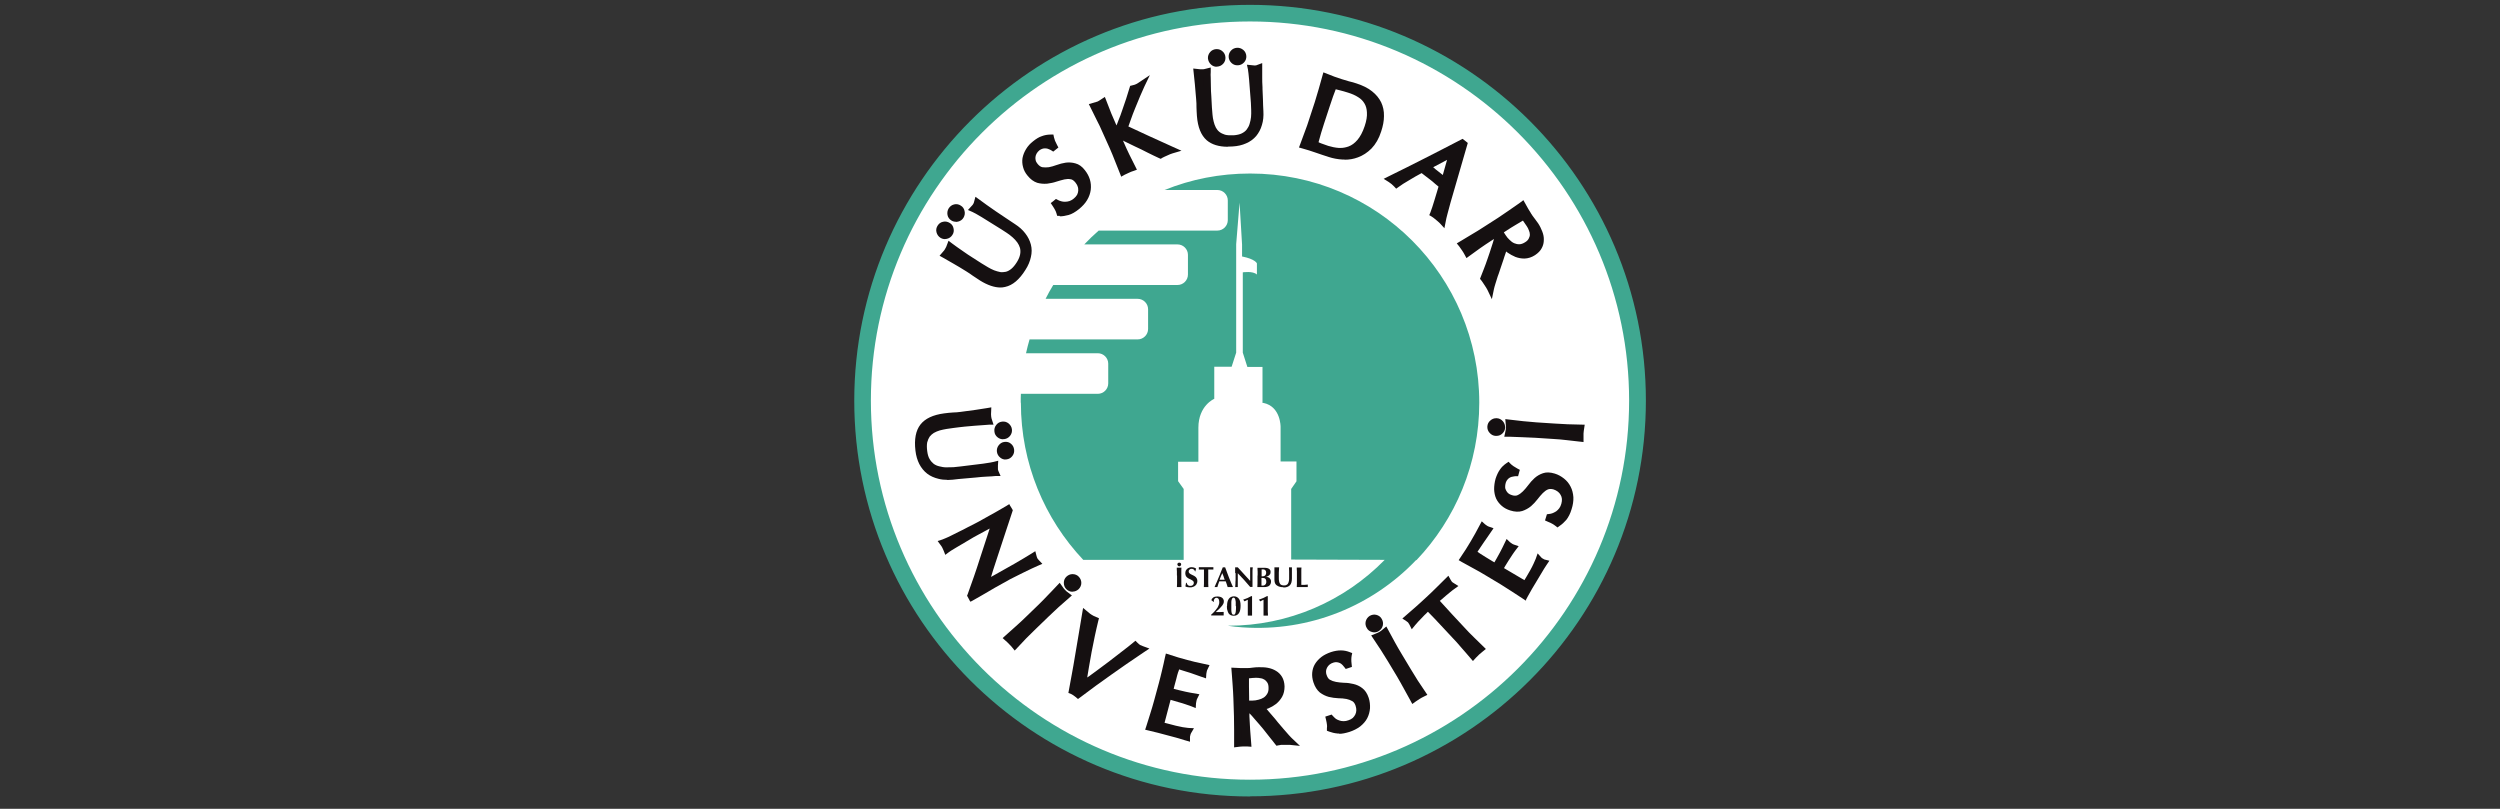 <svg xmlns="http://www.w3.org/2000/svg" id="katman_1" viewBox="0 0 170 55"><rect x="0" y="0" width="170" height="55" fill="#333333" stroke="none"/><defs><style>      .st0 {        fill: #fff;      }      .st1 {        fill: #3fa790;      }      .st2 {        fill: #151011;      }    </style></defs><path class="st0" d="M58.7,27.34c0-14.55,11.8-26.35,26.35-26.35s26.35,11.8,26.35,26.35-11.8,26.35-26.35,26.35-26.35-11.8-26.35-26.35"></path><path class="st1" d="M69.41,27.37c0-.2,0-.4.01-.59h5.23c.39,0,.71-.32.71-.71v-1.34c0-.39-.32-.71-.71-.71h-4.88c.07-.32.15-.63.24-.94h7.35c.39,0,.71-.32.71-.71v-1.34c0-.39-.32-.71-.71-.71h-6.26c.16-.32.33-.63.52-.94h8.45c.39,0,.71-.32.71-.71v-1.34c0-.39-.32-.71-.71-.71h-6.34c.31-.33.64-.64.98-.94h8.07c.39,0,.71-.32.71-.71v-1.34c0-.39-.32-.71-.71-.71h-3.59c1.8-.73,3.76-1.12,5.82-1.12,8.61,0,15.58,6.98,15.58,15.58,0,4.15-1.62,7.92-4.27,10.71h-.03c-2.95,3.09-7.21,4.89-11.81,4.57-.34-.02-.67-.06-1-.11,4.15.01,7.95-1.69,10.68-4.48l-6.36-.02v-4.8l.36-.52v-1.35h-1.08v-2.35s.02-1.38-1.16-1.63h-.07v-2.45h-1.03l-.31-.97v-5.46s.69-.11.96.15v-.76s-.1-.29-1.01-.47v-.81l-.17-2.85-.23,2.83v7.37l-.31.96h-1.18v2.18s-1.08.45-1.08,1.97v2.31h-1.38v1.32l.38.53v4.82h-6.83c-2.63-2.79-4.24-6.55-4.24-10.68"></path><path class="st2" d="M64.07,15.97c.08.05.18.07.27.05.1-.02.17-.08.23-.16.05-.08.07-.17.04-.27-.02-.1-.08-.17-.16-.23-.09-.05-.17-.07-.27-.04-.1.02-.17.07-.23.16-.05.08-.07.17-.05.27.02.1.08.17.16.22M64.81,14.79c.08.05.18.07.27.04.1-.02.17-.07.23-.16.05-.08.07-.18.05-.27-.02-.1-.08-.17-.16-.22-.08-.05-.17-.07-.27-.04-.1.02-.17.07-.23.16-.05.08-.07.18-.05.27.02.1.08.17.16.23M68.2,15.38c.13.08.26.16.41.26.15.1.29.2.42.32.13.12.25.25.35.39.1.14.18.29.22.45.05.16.05.34.02.53-.03.19-.11.39-.25.62-.14.22-.28.39-.43.52-.15.12-.31.2-.46.24-.16.04-.32.05-.48.03-.16-.03-.32-.07-.47-.13-.16-.06-.31-.14-.45-.23-.15-.09-.3-.18-.43-.26-.22-.14-.44-.28-.65-.41-.21-.13-.4-.26-.57-.38-.18-.12-.33-.23-.47-.33-.14-.1-.25-.18-.33-.24-.02.05-.04.1-.06.15-.02.04-.05.09-.07.13-.03.05-.06.1-.1.15-.04.05-.08.1-.12.14.18.1.41.23.68.39.27.16.57.34.9.55.15.09.3.2.44.3.14.1.3.21.49.32.59.37,1.11.5,1.55.4.44-.1.85-.46,1.23-1.06.17-.27.28-.54.34-.79.06-.26.06-.51,0-.75-.06-.24-.17-.46-.33-.67-.16-.21-.38-.41-.64-.58-.22-.14-.44-.29-.67-.44-.23-.16-.46-.31-.67-.45-.22-.15-.42-.29-.61-.42-.19-.14-.35-.25-.48-.35-.02.08-.05.15-.08.2-.03.04-.05.08-.08.12-.03.03-.07.07-.1.11.13.06.34.18.66.37.31.19.75.46,1.32.82"></path><path class="st2" d="M71.83,13.82l-.06.05c.07.12.13.21.18.3.04.08.08.17.12.28.16,0,.33-.03.52-.08.19-.06.4-.18.63-.36.21-.17.38-.36.5-.55.12-.2.19-.4.21-.6.02-.21,0-.41-.06-.61-.06-.2-.16-.39-.3-.56-.16-.2-.34-.33-.52-.38-.18-.05-.37-.06-.56-.04-.19.03-.38.08-.57.15-.19.06-.38.12-.56.15-.19.04-.36.04-.53.01-.17-.03-.32-.13-.46-.31-.08-.1-.14-.2-.17-.32-.03-.11-.04-.23-.03-.34.02-.12.05-.22.11-.32.06-.1.14-.2.25-.28.1-.08.21-.14.31-.16.1-.03.2-.04.29-.03.1,0,.19.03.27.07.08.03.15.06.21.1l.07-.05c-.06-.12-.11-.23-.15-.32-.04-.09-.06-.18-.08-.27-.18,0-.35.04-.51.1-.17.06-.34.16-.51.31-.18.15-.33.31-.43.48-.11.17-.18.34-.21.52-.03.17-.02.35.03.52.05.17.13.33.26.49.18.22.36.36.55.41.19.06.39.08.58.06.19-.02.38-.07.58-.13.2-.07.39-.12.57-.16.18-.04.36-.04.52-.01.17.03.32.12.46.3.09.11.16.23.2.36.04.13.06.25.05.38,0,.13-.05.25-.11.37-.06.12-.15.23-.27.32-.12.1-.24.16-.36.21-.12.04-.25.06-.36.07-.11,0-.23,0-.33-.03-.1-.03-.2-.07-.28-.11"></path><path class="st2" d="M76.36,11.7c.1-.05.2-.1.31-.15.11-.05.22-.09.32-.13-.13-.26-.27-.53-.4-.8-.13-.27-.26-.55-.39-.84l-.25-.56s0-.04.02-.05c.02,0,.05,0,.1.02.1.04.26.11.48.22.22.1.47.22.74.36.27.13.56.27.84.42.29.14.56.27.79.38.06-.04.11-.06.17-.09.06-.03.12-.06.18-.08.06-.03.13-.06.19-.08.06-.03.13-.05.2-.07-.55-.25-1.1-.49-1.64-.74-.54-.25-1.07-.5-1.59-.74.06-.19.13-.41.23-.66.1-.26.2-.52.31-.79.11-.27.22-.54.33-.8.11-.26.21-.49.31-.69-.05.03-.1.06-.14.09-.05.03-.1.05-.15.08-.04.02-.09.04-.13.05-.05.01-.1.02-.15.04-.07.24-.15.49-.24.75-.08.26-.17.51-.26.76-.09.25-.18.5-.28.74-.09.24-.18.46-.28.65-.03.06-.05.09-.06.1-.03.01-.05,0-.06-.03l-.16-.36c-.13-.28-.25-.56-.36-.84-.11-.28-.22-.57-.34-.86-.05.03-.1.07-.15.1-.05.03-.1.05-.15.07-.05.02-.1.04-.16.06-.06.01-.11.03-.17.05.14.28.28.56.41.83.13.27.27.54.39.83l.5,1.12c.13.29.25.57.36.85.12.28.23.56.33.83"></path><path class="st2" d="M82.38,3.97c0,.1.05.18.12.25.08.06.16.1.26.09.1,0,.18-.05.25-.12.07-.08.1-.16.09-.26,0-.1-.05-.18-.12-.25-.08-.07-.16-.09-.26-.09-.1,0-.18.05-.25.12-.07.08-.1.16-.09.26M83.78,3.87c0,.1.05.18.12.25.08.07.16.1.26.09.1,0,.18-.05.25-.12.07-.08.1-.16.09-.26,0-.1-.05-.18-.12-.25-.08-.07-.16-.09-.26-.09-.1,0-.18.05-.25.12-.06.08-.1.16-.09.26M85.29,6.96c0,.15.02.31.03.48,0,.17,0,.35-.01.52-.02.18-.05.35-.11.51-.05.17-.13.31-.23.44-.1.13-.24.24-.42.33-.17.09-.38.14-.65.16-.26.02-.49,0-.67-.05-.18-.05-.34-.13-.46-.23-.13-.11-.23-.23-.3-.37-.07-.15-.13-.3-.17-.46-.04-.16-.07-.33-.09-.5-.02-.17-.03-.34-.04-.5-.02-.26-.03-.52-.05-.76-.01-.24-.02-.48-.03-.69,0-.21,0-.4-.01-.57,0-.17,0-.31,0-.41-.05.01-.1.03-.15.04-.05,0-.1.02-.15.02-.06,0-.12,0-.18,0-.07,0-.13,0-.19-.01.02.21.05.47.08.78.03.31.06.66.09,1.05.01.18.02.36.02.53,0,.17.01.37.03.59.05.69.25,1.19.59,1.49.34.3.87.42,1.57.37.32-.02.6-.09.84-.19.24-.11.44-.26.6-.44.16-.19.27-.41.35-.66.07-.26.1-.54.09-.86-.01-.26-.02-.53-.03-.8-.01-.28-.02-.55-.03-.81,0-.26-.01-.51-.02-.74,0-.23,0-.43,0-.6-.08.03-.15.05-.21.05-.05,0-.09,0-.14,0-.05,0-.1-.01-.15-.02.03.13.06.38.09.75.03.36.07.88.12,1.55"></path><path class="st2" d="M89.63,7l-.38,1.16c-.09.3-.2.59-.3.87-.1.28-.21.56-.31.84.16.04.31.09.46.13.15.05.3.1.45.15.15.05.3.1.45.15.15.05.3.11.45.15.27.09.55.14.87.15.32.01.63-.03.93-.15.31-.11.58-.29.84-.55.26-.26.46-.61.61-1.06.11-.35.17-.67.17-.97.01-.31-.04-.58-.16-.83-.12-.25-.3-.48-.55-.67-.24-.19-.56-.36-.96-.48-.17-.06-.34-.1-.52-.15-.17-.04-.34-.1-.51-.15-.17-.06-.34-.11-.51-.17-.16-.06-.33-.13-.5-.19-.08.3-.17.6-.25.89-.08.29-.16.58-.26.88M89.81,8.34l.38-1.16c.08-.24.16-.48.24-.71.09-.24.17-.46.25-.67.15.03.31.06.49.11.18.04.37.1.57.17.28.09.53.2.74.34.22.13.38.3.5.5.13.2.19.44.21.72.02.28-.04.62-.17,1.01-.14.45-.32.79-.54,1.03-.21.24-.44.41-.7.51-.25.1-.5.14-.77.12-.27-.02-.52-.07-.77-.15-.17-.06-.34-.11-.49-.18-.16-.07-.28-.13-.37-.18.13-.48.27-.96.43-1.44"></path><path class="st2" d="M97.03,11.32c.09.08.19.16.29.25.1.09.2.17.29.25.1.09.21.17.31.25.11.08.21.16.32.24l.52-1.9-1.73.91ZM98.08,15.02c-.05-.05-.09-.09-.14-.13-.05-.04-.09-.07-.14-.12-.05-.04-.1-.08-.15-.12-.04-.04-.09-.07-.15-.11.04-.1.09-.23.14-.39.05-.16.1-.32.15-.5.06-.18.11-.35.16-.53.05-.18.11-.35.16-.51-.11-.1-.23-.2-.35-.3-.12-.1-.24-.2-.36-.3-.11-.09-.23-.18-.34-.27-.11-.09-.22-.18-.34-.27-.35.19-.68.38-.98.56-.31.18-.55.33-.73.47-.06-.06-.12-.12-.19-.18-.07-.06-.14-.11-.21-.15.82-.4,1.63-.81,2.43-1.21.8-.41,1.61-.82,2.43-1.25l.1.08c-.08.28-.18.59-.27.93-.1.33-.19.66-.29,1-.1.34-.2.68-.29,1.01-.1.33-.18.65-.27.94-.08.29-.15.55-.21.78-.06.23-.1.41-.12.54"></path><path class="st2" d="M101.99,15l-1.02.67c-.26.17-.52.33-.79.48-.26.15-.51.31-.77.46.07.08.13.18.2.28.07.1.13.2.18.3.24-.17.48-.35.73-.52.25-.17.5-.35.77-.52l.43-.28.15.23c-.05.21-.12.46-.21.73-.09.27-.18.55-.27.82-.1.27-.19.52-.28.75-.09.23-.15.4-.2.52.04.05.09.1.13.17.04.06.08.12.11.17.04.06.08.12.12.18.04.06.07.12.1.19.02-.09.05-.22.1-.38.05-.16.1-.33.16-.52.06-.19.13-.38.2-.58.07-.2.13-.4.19-.59.06-.19.12-.36.18-.51.05-.15.09-.27.12-.36.09.11.21.21.34.32.14.11.3.2.47.26.17.06.35.09.54.09.19,0,.39-.07.58-.19.18-.12.3-.25.38-.39.08-.14.11-.29.11-.45,0-.16-.03-.33-.09-.5-.07-.17-.15-.34-.26-.51-.07-.12-.15-.23-.24-.33-.08-.11-.16-.22-.23-.33-.07-.12-.15-.23-.21-.34-.06-.12-.13-.23-.2-.35-.26.18-.51.36-.76.53-.24.17-.49.35-.76.52M101.96,15.71l.34-.22c.22-.14.43-.28.65-.41.22-.13.44-.26.66-.4.05.06.1.13.17.22.07.09.15.2.24.34.07.1.12.22.17.34.05.12.08.25.08.38s-.03.26-.1.38c-.06.12-.17.23-.32.34-.18.12-.35.17-.52.18-.16,0-.31-.03-.46-.09-.14-.07-.27-.16-.38-.28-.11-.11-.21-.23-.29-.35-.05-.08-.1-.15-.14-.22-.04-.07-.07-.13-.09-.19"></path><path class="st2" d="M68.17,28.91c-.1.01-.18.06-.24.14-.06.08-.09.17-.07.27.01.1.06.18.14.24.08.06.17.09.27.07.1-.01.18-.06.24-.14.06-.08.09-.17.07-.27-.01-.1-.06-.18-.14-.24-.08-.06-.17-.09-.27-.08M68.34,30.29c-.1.01-.18.06-.24.14-.06.08-.09.17-.08.27.01.1.06.18.14.24.08.06.17.08.27.07.1-.01.18-.06.24-.14.06-.08.09-.17.07-.27-.01-.1-.06-.18-.14-.24-.08-.06-.17-.09-.27-.07M65.33,31.97c-.15.02-.31.03-.48.05-.18.02-.35.02-.53.02-.18,0-.35-.04-.52-.08-.17-.04-.32-.11-.46-.21-.14-.1-.25-.23-.35-.4-.1-.17-.16-.38-.19-.63-.03-.26-.03-.49,0-.67.04-.19.11-.34.21-.48.1-.13.22-.24.35-.32.14-.08.29-.14.45-.19.16-.05.33-.09.49-.11.17-.03.34-.05.5-.07.26-.03.52-.06.76-.09.24-.02.47-.05.68-.06.21-.02.4-.03.57-.04.17,0,.31-.02.41-.02-.02-.05-.03-.1-.05-.15-.01-.05-.02-.1-.03-.15,0-.06-.01-.12-.01-.19,0-.07,0-.13,0-.19-.21.03-.47.08-.77.12-.3.05-.65.09-1.05.14-.18.02-.36.04-.53.04-.17.01-.36.03-.59.06-.69.08-1.18.31-1.46.66-.28.36-.38.89-.29,1.6.04.32.12.6.24.83.12.24.28.43.47.58.2.15.42.25.68.31.26.06.55.08.86.04.26-.03.52-.05.8-.08.28-.03.55-.05.81-.07.26-.02.51-.04.74-.05.23-.02.43-.02.6-.03-.03-.08-.05-.15-.06-.21,0-.05,0-.09-.01-.14,0-.05,0-.1.01-.15-.13.03-.38.08-.74.12-.36.05-.87.12-1.54.2"></path><path class="st2" d="M66.02,40.49l.05.09s.11-.06.2-.11c.1-.06.21-.12.34-.2.14-.08.28-.16.43-.25.16-.09.31-.17.46-.26.15-.09.3-.17.44-.25.15-.08.27-.15.37-.21.12-.07.28-.15.49-.25.2-.1.41-.21.62-.31.21-.1.41-.2.6-.29.19-.09.33-.15.43-.2-.07-.07-.12-.13-.14-.18-.03-.06-.06-.13-.09-.23-.35.22-.73.45-1.15.68-.41.24-.82.47-1.26.71l-.85.47c.09-.3.19-.65.32-1.05.13-.4.27-.83.42-1.29.15-.45.3-.91.45-1.37.16-.46.3-.89.43-1.3l-.06-.1c-.14.09-.35.21-.63.37-.29.16-.63.35-1.02.57-.14.07-.29.16-.47.25-.18.09-.36.19-.54.28-.19.1-.37.19-.56.28-.19.09-.36.18-.52.25-.16.08-.3.14-.41.19-.12.05-.2.09-.24.1.05.07.1.14.14.22.04.08.08.15.11.22.03-.02.09-.06.18-.12.09-.06.2-.12.32-.2.12-.07.25-.15.4-.24.14-.08.28-.17.42-.25.14-.08.27-.15.4-.23.13-.07.24-.13.32-.18.33-.19.6-.33.8-.44.2-.1.35-.19.47-.24-.27.85-.55,1.71-.83,2.57-.28.86-.56,1.67-.85,2.46"></path><path class="st2" d="M70.76,41.32l-.88.85c-.22.22-.45.42-.68.62-.22.2-.45.4-.67.6.08.07.17.15.25.24.09.09.16.18.23.26.2-.22.41-.43.61-.65.21-.22.43-.44.65-.65l.88-.85c.23-.22.45-.42.67-.62.23-.2.46-.4.69-.61-.05-.04-.1-.07-.14-.11-.04-.04-.08-.08-.12-.12-.04-.04-.08-.08-.11-.13-.03-.05-.07-.1-.1-.15-.21.23-.43.45-.64.67-.2.22-.42.43-.64.65M72.68,39.39c-.07.07-.11.15-.11.25,0,.1.03.19.1.26.07.07.15.11.25.11.1,0,.19-.03.26-.1.07-.07.11-.15.11-.25,0-.1-.03-.19-.1-.26-.07-.07-.15-.11-.25-.11-.1,0-.19.03-.26.1"></path><path class="st2" d="M72.91,46.99c.06.02.13.06.21.11.07.04.13.09.19.14.69-.52,1.4-1.03,2.12-1.54.72-.51,1.45-1.01,2.2-1.51-.1-.04-.18-.07-.24-.11-.06-.04-.13-.09-.2-.17-.13.1-.28.23-.46.37-.18.14-.37.29-.58.45-.21.16-.42.33-.65.51-.22.17-.45.34-.68.51-.22.16-.44.32-.65.47-.21.15-.4.28-.57.4.06-.39.13-.77.2-1.16.07-.39.14-.77.2-1.14.07-.38.14-.74.22-1.1.08-.36.16-.7.23-1.02-.06-.03-.12-.05-.18-.08-.05-.03-.11-.06-.15-.09-.05-.03-.1-.06-.15-.1-.05-.04-.1-.08-.15-.13-.07.44-.15.89-.23,1.38-.08.49-.16.96-.24,1.42-.08.46-.15.9-.23,1.32-.08.42-.14.77-.2,1.07"></path><path class="st2" d="M79.01,46.51l-.32,1.18c-.08.3-.17.6-.26.89-.09.29-.18.57-.27.86.21.05.42.1.63.16.2.05.41.11.62.17.21.06.41.11.61.17.21.05.41.12.61.18,0-.05,0-.11.03-.18,0-.03.02-.07.03-.1.02-.04.03-.07.05-.11-.12,0-.25-.02-.41-.05-.15-.03-.31-.06-.48-.1-.17-.04-.34-.08-.51-.13-.17-.05-.33-.09-.48-.13.02-.09.05-.22.09-.39.05-.17.1-.38.17-.65l.11-.41.07-.27c.02-.07.03-.13.05-.18.02-.05.03-.09.04-.14.08.02.19.05.33.1.14.04.29.08.44.13.16.04.31.09.47.14.16.05.29.1.41.15,0-.07.02-.14.03-.21.02-.07.05-.14.08-.21-.1-.02-.21-.04-.33-.06-.11-.02-.23-.05-.37-.08-.13-.03-.28-.06-.44-.1-.16-.04-.34-.08-.54-.14.02-.08.06-.22.1-.39.05-.17.09-.34.14-.52.05-.17.09-.32.13-.45.04-.13.09-.27.13-.41.22.06.41.12.57.17.16.05.3.09.43.14.13.04.26.09.37.13.12.04.26.09.4.14,0-.07.02-.14.03-.21.02-.07.04-.13.08-.2-.21-.05-.42-.09-.62-.14-.2-.05-.41-.1-.61-.16-.21-.05-.41-.11-.61-.17-.2-.06-.4-.13-.6-.19-.07.3-.13.59-.2.89-.06.3-.14.6-.22.9"></path><path class="st2" d="M84.11,47.48l.04,1.22c.01.31.01.62.01.92,0,.3,0,.6,0,.9.11-.01.22-.02.35-.03.12,0,.24,0,.35,0-.02-.29-.05-.59-.07-.89-.02-.3-.03-.61-.05-.92l-.02-.52h.27c.16.14.33.33.52.55.19.22.38.44.56.66.18.22.35.43.5.62.15.19.27.34.34.43.07,0,.13-.02.2-.02.07,0,.14,0,.21,0,.07,0,.14,0,.21,0,.07,0,.14,0,.21,0-.07-.06-.16-.16-.27-.28-.11-.12-.23-.26-.36-.41-.13-.15-.26-.31-.4-.47-.14-.17-.27-.32-.4-.47-.13-.15-.24-.29-.35-.41-.1-.12-.18-.22-.24-.29.13-.02.28-.07.45-.13.17-.07.32-.15.47-.26.14-.11.26-.25.35-.42.1-.17.14-.37.13-.59,0-.21-.05-.39-.14-.53-.08-.14-.19-.25-.33-.33-.14-.09-.29-.15-.47-.18-.18-.03-.37-.05-.57-.04-.14,0-.27.02-.4.03-.13.01-.27.02-.4.03-.14,0-.27,0-.4,0-.13,0-.27,0-.41-.01.03.31.05.62.07.92.02.3.04.6.05.92M84.7,47.86v-.4c-.02-.26-.03-.51-.03-.77s0-.51,0-.77c.08-.01.17-.02.28-.03.11-.01.25-.02.41-.03.12,0,.25,0,.38.03.13.02.25.06.36.13.11.07.2.16.27.28.08.12.12.26.12.45,0,.21-.03.39-.12.54-.08.14-.18.25-.31.34-.13.09-.27.15-.43.18-.15.04-.31.06-.45.07-.09,0-.18,0-.26,0-.08,0-.15-.01-.21-.02"></path><path class="st2" d="M90.49,48.86l-.08.03c.03.14.05.25.06.34.01.09.02.19,0,.3.15.06.32.1.52.12.2.02.44-.02.72-.11.26-.09.48-.2.66-.33.18-.14.32-.31.42-.49.1-.19.15-.38.17-.59.02-.21,0-.42-.07-.63-.08-.25-.2-.43-.36-.54-.15-.11-.32-.19-.51-.24-.19-.04-.38-.07-.59-.07-.2,0-.39-.03-.58-.06-.18-.03-.35-.1-.5-.18-.14-.09-.25-.24-.32-.45-.04-.12-.06-.24-.05-.36.01-.12.04-.23.1-.32.06-.1.13-.19.22-.27.09-.07.2-.13.33-.17.13-.04.24-.05.35-.04.1.01.2.04.28.08.09.04.16.09.22.16.06.06.12.12.16.17l.08-.03c-.02-.14-.02-.26-.02-.35,0-.09,0-.19.02-.27-.17-.06-.34-.09-.52-.09-.17,0-.37.03-.59.1-.23.07-.42.17-.58.29-.16.12-.29.26-.38.41-.09.15-.14.32-.16.5-.02.18,0,.36.07.55.09.27.21.46.36.58.16.12.34.21.53.26.19.05.38.08.59.09.21,0,.4.03.59.06.18.03.35.09.49.18.15.09.26.24.32.44.04.13.06.27.06.41,0,.13-.04.26-.1.37-.05.11-.13.21-.23.31-.1.09-.23.16-.37.2-.14.05-.28.07-.41.07-.13,0-.25-.03-.36-.07-.11-.04-.21-.09-.3-.15-.09-.07-.16-.14-.22-.2"></path><path class="st2" d="M94.6,44.88l.63,1.05c.16.27.31.54.46.8.15.26.29.53.43.78.09-.06.19-.13.29-.19.11-.06.21-.12.31-.17-.16-.24-.33-.49-.5-.74-.16-.26-.33-.52-.49-.79l-.63-1.05c-.16-.27-.31-.53-.46-.79-.14-.27-.29-.54-.44-.81-.05.04-.1.08-.14.12-.05.03-.09.06-.14.09-.05.03-.1.06-.15.08-.05.02-.11.04-.17.07.17.26.34.52.51.77.16.25.33.51.49.77M93.14,42.59c.05.09.13.14.22.17.1.02.19,0,.28-.04.09-.05.14-.13.16-.22.02-.1.01-.19-.04-.27-.05-.09-.13-.14-.22-.16-.1-.02-.19-.01-.27.04-.09.05-.14.12-.17.22-.02.1-.01.19.04.27"></path><path class="st2" d="M98.12,42.32l.83.89c.21.23.42.46.61.69.2.23.4.45.58.68.07-.08.16-.16.24-.25.09-.08.18-.16.27-.22-.21-.21-.42-.41-.64-.62-.21-.21-.43-.44-.64-.67l-.83-.89c-.33-.36-.66-.72-.98-1.09.09-.08.19-.17.29-.26.1-.09.2-.18.31-.27.1-.09.2-.17.3-.25.1-.08.19-.15.27-.21-.07-.05-.13-.09-.18-.14-.04-.04-.08-.11-.13-.19-.22.22-.44.44-.65.65-.21.21-.44.42-.66.63-.23.21-.45.42-.68.62-.22.19-.45.4-.69.6.08.05.14.1.18.14.04.05.09.11.13.19.06-.08.14-.16.22-.26.09-.09.18-.19.27-.28.09-.1.19-.2.29-.29.1-.1.19-.19.28-.27.34.34.68.7,1.02,1.06"></path><path class="st2" d="M101.13,38.91l1.05.63c.27.16.53.33.78.5.25.16.5.33.75.49.1-.19.21-.38.32-.56.11-.18.22-.37.33-.55.11-.19.22-.37.33-.55.11-.18.22-.36.34-.54-.05-.01-.1-.04-.17-.08-.03-.02-.06-.04-.09-.06-.03-.03-.06-.05-.09-.08-.04.11-.09.23-.16.38-.07.14-.15.28-.23.44-.08.15-.17.3-.26.45-.09.15-.18.29-.26.43-.08-.04-.2-.11-.35-.19-.15-.09-.34-.21-.57-.35l-.37-.22-.24-.15c-.06-.04-.12-.07-.16-.09-.04-.03-.08-.06-.12-.08.04-.07.1-.17.18-.29.08-.12.16-.26.24-.39.09-.14.17-.28.27-.41.09-.14.18-.25.25-.35-.07-.02-.13-.05-.19-.09-.07-.04-.12-.08-.18-.13-.05.1-.1.19-.15.3-.06.1-.11.21-.18.33-.07.12-.14.25-.22.4-.08.14-.18.3-.28.48-.08-.05-.19-.11-.34-.2-.15-.09-.31-.18-.46-.28-.15-.09-.28-.17-.4-.25-.11-.08-.23-.16-.36-.24.12-.2.23-.37.32-.5.09-.14.17-.27.25-.38.08-.12.16-.22.23-.32.07-.1.15-.22.24-.34-.07-.03-.13-.06-.19-.09-.06-.04-.12-.08-.17-.13-.1.19-.2.37-.3.56-.1.18-.21.36-.32.54-.11.18-.22.36-.34.54-.12.17-.23.35-.35.53.27.14.53.29.8.44.27.14.53.3.8.46"></path><path class="st2" d="M105.38,35.18l-.02.08c.13.05.23.1.31.15.08.04.16.09.25.17.13-.09.26-.21.39-.35.13-.15.23-.37.32-.65.08-.26.11-.5.1-.73-.01-.23-.07-.44-.16-.62-.09-.19-.23-.35-.39-.48-.16-.13-.35-.23-.56-.29-.25-.08-.47-.08-.65-.02-.18.06-.34.15-.49.28-.14.13-.28.28-.4.44-.12.16-.25.31-.38.44-.13.13-.28.23-.44.31-.15.07-.34.07-.55,0-.12-.04-.23-.09-.32-.16-.09-.08-.16-.16-.21-.26-.05-.11-.08-.22-.09-.33,0-.12,0-.25.05-.37.04-.13.09-.23.17-.31.07-.08.15-.14.23-.18.08-.05.17-.08.26-.09.09-.02.16-.03.23-.03l.02-.08c-.12-.07-.22-.13-.3-.18-.08-.05-.15-.11-.21-.18-.15.1-.27.22-.37.37-.1.14-.19.32-.25.54-.07.23-.1.44-.09.64,0,.2.05.38.12.55.07.16.18.3.32.42.13.11.29.2.48.26.27.08.5.1.69.04.19-.06.36-.15.51-.28.15-.13.28-.27.41-.43.12-.17.25-.31.38-.45.13-.13.27-.23.43-.3.16-.07.34-.08.55-.01.13.04.26.1.37.19.1.08.19.18.25.29.06.11.1.23.12.37.01.13,0,.27-.05.42-.04.15-.11.27-.18.38-.08.1-.17.19-.27.26-.09.07-.19.12-.29.16-.1.03-.2.05-.29.07"></path><path class="st2" d="M104.43,29.53l1.22.09c.31.02.62.05.92.09.3.03.6.06.89.1,0-.11,0-.22.01-.35,0-.12.02-.24.04-.35-.29,0-.59-.01-.9-.02-.3-.01-.61-.03-.92-.05l-1.22-.09c-.31-.02-.62-.05-.91-.08-.3-.04-.61-.07-.92-.11,0,.06.01.12.02.18,0,.06,0,.11,0,.17,0,.06-.01.11-.02.17-.01.05-.03.11-.04.17.31,0,.62.02.92.03.3,0,.6.02.91.04M101.71,29.4c.1,0,.18-.02.26-.09.08-.06.12-.15.12-.25,0-.1-.02-.18-.09-.26-.06-.07-.15-.12-.25-.12-.1,0-.19.02-.26.09-.08.06-.12.15-.12.25,0,.1.02.19.09.26.07.08.15.12.25.12"></path><path class="st2" d="M68.03,19.4c-.39,0-.82-.15-1.3-.45-.19-.12-.36-.23-.49-.33-.14-.1-.29-.2-.44-.3-.33-.21-.64-.39-.9-.55-.26-.15-.49-.29-.68-.39l-.1-.06.08-.09s.08-.09.12-.14c.03-.05.07-.1.1-.14.02-.04.05-.08.07-.12l.1-.26.1.08c.09.06.19.14.33.24.13.09.29.2.47.32.17.12.36.25.57.38.21.13.42.27.64.41.14.09.28.17.43.26.14.08.29.16.44.22.15.06.3.1.45.13.14.02.29.01.44-.03.14-.04.28-.11.42-.22.14-.11.28-.28.41-.49.13-.21.21-.4.24-.58.03-.18.02-.35-.02-.49-.04-.15-.11-.29-.21-.42-.1-.14-.21-.26-.34-.37-.13-.11-.27-.22-.41-.31-.14-.1-.28-.18-.4-.26-.57-.36-1.01-.63-1.32-.82-.31-.19-.53-.31-.65-.36l-.12-.05.09-.1s.07-.08.1-.11c.02-.03.05-.06.07-.1.03-.05.05-.11.07-.18l.04-.13.11.08c.13.1.29.22.48.35.18.13.38.27.61.42.21.15.44.3.67.45.23.15.45.3.67.44.28.18.5.38.67.6.17.22.29.45.35.7.06.25.06.52,0,.79-.06.27-.17.54-.35.82-.39.62-.82.99-1.29,1.1-.1.02-.21.04-.32.04M64.41,17.29c.16.09.36.2.58.33.27.15.57.34.91.55.15.1.3.2.44.3.14.1.3.2.49.32.56.35,1.06.48,1.48.39.42-.1.81-.44,1.17-1.01.16-.26.27-.52.32-.76.05-.25.05-.48,0-.71-.05-.22-.16-.44-.32-.63-.16-.2-.36-.39-.62-.56-.22-.14-.44-.29-.67-.44-.23-.16-.45-.31-.67-.45-.22-.15-.42-.29-.61-.42-.14-.1-.27-.19-.38-.28-.02.04-.03.07-.05.1-.03.04-.06.08-.09.13,0,0-.02.02-.02.02.13.07.31.17.55.32.31.19.75.46,1.32.82.13.08.26.17.41.26.15.1.29.21.43.33.14.12.26.26.36.4.11.14.19.3.24.48.05.17.06.37.02.57-.03.2-.12.42-.26.65-.15.23-.3.41-.45.54-.16.13-.33.21-.49.26-.17.04-.34.05-.51.03-.17-.03-.33-.07-.49-.14-.16-.06-.32-.14-.47-.23-.15-.09-.3-.18-.43-.26-.23-.14-.44-.28-.65-.42-.21-.13-.4-.26-.58-.38-.18-.12-.33-.23-.47-.33-.09-.06-.17-.12-.24-.17v.04c-.04.05-.06.1-.09.15-.03.05-.07.1-.11.16-.02.02-.03.04-.05.06M64.26,16.12h0c-.08,0-.16-.02-.24-.07-.11-.07-.17-.16-.2-.29-.03-.12-.01-.24.06-.34.07-.11.16-.17.28-.2.12-.03.24,0,.34.06.11.07.17.16.2.28.03.12.01.24-.06.34-.07.11-.16.17-.28.2-.04,0-.07.01-.11.01M64.27,15.4s-.04,0-.07,0c-.07.02-.13.06-.17.12-.04.06-.05.13-.03.2.02.08.06.13.12.17.06.04.13.05.2.03.07-.02.13-.06.17-.12.04-.06.05-.13.03-.2-.02-.08-.06-.13-.12-.17-.05-.03-.09-.04-.14-.04M65,14.94c-.08,0-.16-.02-.23-.07-.11-.06-.17-.16-.2-.28-.03-.12,0-.24.06-.34.07-.11.16-.18.29-.2.12-.03.24,0,.34.06.11.06.17.16.2.28.03.12,0,.24-.06.35-.07.11-.16.17-.28.2-.04,0-.07.01-.11.01M65.01,14.21s-.04,0-.06,0c-.07.02-.13.06-.17.12-.04.06-.05.13-.03.2.02.07.05.13.12.17.06.04.13.05.2.03.07-.02.13-.06.17-.12.04-.06.05-.13.03-.2-.02-.08-.06-.13-.12-.17-.04-.03-.09-.04-.14-.04"></path><path class="st2" d="M65.01,14.35s-.02,0-.03,0c-.04,0-.06.02-.08.06-.02.03-.02.06-.02.09,0,.04.02.06.06.08.03.02.05.02.06.02.07-.01.1-.03.11-.06.02-.03.02-.06.02-.09,0-.04-.02-.06-.06-.08-.02-.01-.04-.02-.06-.02M65,15.08c-.11,0-.22-.03-.31-.09-.13-.08-.23-.21-.26-.37-.03-.16,0-.32.08-.45.09-.14.21-.23.37-.27.16-.04.32-.01.45.08.14.08.23.21.26.37.04.16.01.31-.07.45-.08.14-.21.23-.37.27-.05,0-.09.02-.14.02M64.27,15.54s-.02,0-.03,0c-.04.01-.06.03-.08.06-.02.03-.02.06-.02.09,0,.04.02.06.05.08.02.01.04.02.06.02h.04s.06-.03.08-.06c.02-.03.02-.06.02-.1,0-.03-.02-.06-.06-.08-.03-.02-.05-.02-.06-.02M64.26,16.26c-.11,0-.21-.03-.31-.09-.14-.09-.23-.22-.27-.38-.04-.16-.01-.31.08-.45.09-.14.21-.23.37-.26.16-.04.32,0,.45.08.14.08.23.21.26.37.04.16.01.32-.08.45-.09.14-.21.22-.37.26-.05,0-.1.02-.14.02M64.62,17.25c.14.08.28.16.44.25.27.15.57.34.91.55.16.1.32.21.46.31.13.09.29.2.48.31.53.33.99.46,1.37.37.12-.03.23-.08.35-.15-.03.01-.06.02-.09.03-.19.05-.39.06-.57.03-.19-.03-.36-.08-.52-.15-.16-.07-.32-.15-.48-.24-.11-.07-.22-.13-.33-.2l-.11-.06c-.23-.14-.45-.28-.65-.42-.21-.13-.4-.26-.58-.38-.18-.12-.33-.23-.47-.33-.04-.03-.07-.05-.1-.07,0,.01-.02.03-.02.04-.02.03-.04.07-.07.1M68.03,19.55c-.41,0-.88-.16-1.38-.47-.19-.12-.36-.23-.5-.33-.14-.1-.28-.2-.43-.29-.33-.21-.64-.39-.9-.54-.26-.15-.49-.28-.68-.39l-.25-.14.31-.36s.06-.08.08-.13c.03-.05.05-.08.06-.11l.16-.42.25.19c.08.06.19.14.33.24l.46.32c.17.12.36.25.57.38.21.13.42.27.64.41.14.09.28.17.43.26.13.08.28.15.42.21.13.05.27.09.42.12.11.02.26,0,.38-.02.12-.03.25-.1.37-.2.12-.1.25-.25.38-.46.12-.19.19-.37.22-.53.03-.16.02-.31-.01-.43-.04-.13-.1-.26-.18-.37-.1-.13-.2-.25-.32-.35-.12-.11-.26-.21-.39-.3-.14-.09-.28-.18-.4-.26l-.05-.03c-.54-.34-.97-.6-1.27-.79-.31-.19-.52-.3-.63-.35l-.3-.13.32-.35s.03-.05.05-.08c.02-.04.04-.08.05-.14l.09-.33.28.2c.13.1.29.22.48.35.18.13.38.27.6.42l.67.45c.23.15.45.3.66.44.28.18.52.39.7.63.18.23.31.49.38.76.07.27.07.56,0,.85-.06.28-.18.58-.37.87-.41.66-.87,1.05-1.38,1.16-.11.03-.23.04-.35.04"></path><path class="st2" d="M71.99,14.54l-.02-.07c-.03-.1-.07-.19-.11-.26-.04-.08-.1-.18-.17-.29l-.05-.07.18-.15.05.03c.08.04.17.07.27.1.09.02.18.03.28.03.13,0,.24-.02.36-.06.11-.04.22-.11.33-.19.11-.09.2-.19.25-.3.06-.11.09-.23.1-.33,0-.12,0-.23-.04-.35-.04-.12-.1-.23-.18-.33-.12-.15-.26-.24-.4-.26-.16-.03-.32-.02-.49.01-.18.04-.36.09-.56.15-.2.07-.4.11-.6.13-.22.02-.42,0-.62-.06-.21-.07-.41-.22-.59-.45-.13-.16-.23-.34-.27-.52-.05-.18-.06-.37-.03-.56.03-.19.11-.38.22-.56.11-.18.26-.35.46-.5.18-.15.36-.26.54-.32.17-.07.35-.1.54-.1h.08s.01.08.01.08c.02.08.04.17.07.25.03.08.08.19.14.31l.04.07-.18.15-.06-.04c-.06-.03-.12-.07-.2-.1-.07-.04-.15-.06-.24-.06-.09-.01-.17,0-.26.02-.09.02-.18.07-.27.14-.09.08-.17.16-.22.26-.05.09-.09.19-.1.29-.01.1,0,.2.02.3.03.1.08.19.16.28.13.15.26.24.4.27.15.03.32.02.49,0,.18-.04.36-.09.55-.15.2-.07.4-.12.59-.15.2-.03.41-.01.6.04.2.05.4.19.57.41.14.18.25.38.31.59.07.21.09.43.06.65-.03.21-.1.43-.23.64-.12.2-.3.4-.52.57-.24.19-.46.32-.66.38-.2.05-.38.08-.55.08h-.07ZM71.93,13.96c.03.06.07.11.09.16.04.06.07.14.1.22.13,0,.28-.03.43-.07.18-.05.38-.17.59-.34.2-.17.37-.34.48-.53.11-.18.18-.38.2-.57.02-.19,0-.39-.05-.57-.06-.19-.15-.37-.28-.52-.15-.19-.31-.3-.48-.35-.17-.05-.35-.06-.52-.03-.18.02-.37.07-.56.14-.2.06-.39.12-.58.15-.2.04-.39.04-.56.01-.19-.04-.36-.15-.52-.34-.09-.11-.15-.23-.19-.35-.04-.13-.05-.26-.03-.38.02-.13.06-.25.12-.36.07-.12.16-.22.27-.31.12-.09.23-.15.35-.18.11-.03.22-.04.32-.03.11,0,.21.03.3.08.03.01.05.02.08.03-.03-.07-.06-.13-.08-.18-.03-.07-.05-.14-.07-.2-.14,0-.28.04-.41.09-.16.06-.32.15-.49.29-.17.14-.31.29-.41.46-.1.16-.16.32-.19.49-.03.16-.02.32.03.48.04.16.12.31.24.45.16.2.33.33.5.39.18.05.36.07.55.05.19-.02.37-.07.56-.13.2-.07.39-.12.58-.16.19-.04.38-.05.56-.01.19.03.36.14.51.33.1.12.17.25.22.39.05.14.06.28.05.42-.01.14-.05.27-.12.41-.07.13-.17.25-.3.35-.12.1-.26.18-.39.23-.13.04-.27.07-.39.07h-.02c-.11,0-.23-.01-.33-.04-.05-.02-.11-.03-.15-.05"></path><path class="st2" d="M72.62,11.69c.09,0,.18,0,.27.03.22.04.43.16.6.38.06.07.11.14.15.22,0,0,0,0,0,0-.05-.18-.14-.34-.25-.48-.13-.16-.27-.26-.4-.3-.15-.04-.31-.05-.47-.03-.17.02-.35.07-.53.13-.22.07-.42.12-.6.16-.21.04-.42.05-.62.01-.22-.04-.42-.17-.6-.39-.07-.09-.13-.18-.17-.28,0,.03.01.06.02.08.04.14.11.27.21.4.15.18.29.3.43.34.16.05.32.06.49.05.17-.02.34-.06.53-.12.2-.07.4-.12.59-.16.11-.02.23-.04.34-.04M72.06,14.68h-.17l-.05-.17c-.03-.09-.06-.18-.1-.24-.04-.08-.1-.17-.17-.28l-.12-.18.17-.13h0s0,0,0,0l.18-.15.14.07c.07.04.16.07.24.09.06.02.15.03.24.03.11,0,.21-.02.31-.05.09-.03.19-.09.29-.17.09-.08.17-.16.22-.25.05-.09.07-.19.08-.28,0-.1,0-.2-.04-.29-.03-.1-.09-.19-.16-.28-.1-.12-.21-.2-.31-.21-.15-.03-.28-.02-.43.01-.17.04-.35.09-.54.15-.2.07-.41.11-.63.14-.25.02-.46,0-.68-.06-.24-.08-.46-.24-.66-.49-.15-.18-.25-.37-.3-.57-.06-.21-.07-.42-.04-.62.04-.21.12-.41.24-.61.12-.2.28-.38.49-.54.2-.16.39-.28.58-.34.18-.07.39-.11.59-.11h.2s.04.19.04.19c.02.07.04.15.07.23.03.07.08.18.14.29l.09.17-.35.28-.14-.09s-.1-.06-.17-.08c-.07-.03-.13-.05-.2-.05-.09-.01-.13,0-.21.02-.08.02-.15.06-.22.11-.08.07-.15.14-.19.22-.04.07-.07.15-.08.24-.01.08,0,.16.02.24.02.08.07.15.13.23.1.12.21.2.32.22.13.02.29.02.44,0,.16-.03.34-.08.53-.15.2-.07.41-.13.62-.16.23-.03.45-.01.66.05.23.06.45.21.64.46.15.19.27.4.34.63.07.23.09.47.06.71-.03.23-.11.47-.25.7-.13.22-.32.42-.55.61-.25.2-.49.34-.71.4-.22.06-.41.09-.59.09"></path><path class="st2" d="M76.32,11.83l-.04-.1c-.11-.27-.22-.55-.33-.83-.11-.28-.23-.57-.35-.85l-.5-1.11c-.13-.28-.26-.56-.39-.82-.13-.27-.27-.55-.41-.83l-.05-.1.11-.03c.06-.02.12-.03.17-.05.04-.02.1-.04.15-.06.05-.02.1-.05.14-.07.04-.03.09-.06.15-.1l.1-.06.38.97c.11.27.23.56.36.84l.12.27c.09-.19.18-.4.27-.63.1-.24.19-.49.28-.73.09-.25.18-.51.26-.76.08-.26.16-.51.23-.75l.02-.05h.05c.05-.02.1-.04.15-.05.03-.01.08-.03.11-.05.05-.02.1-.05.15-.07l.42-.28-.15.31c-.09.19-.19.42-.31.69-.11.26-.22.53-.33.8-.11.27-.21.53-.31.79-.08.22-.15.41-.2.58.5.23,1.01.46,1.52.7.54.25,1.08.49,1.63.74l.23.11-.24.07c-.06.02-.13.04-.19.07l-.38.17c-.05.02-.1.05-.16.09l-.04.03-.05-.02c-.24-.11-.5-.24-.79-.38-.29-.15-.58-.29-.84-.42-.27-.14-.52-.26-.74-.36-.18-.09-.32-.16-.42-.2l.2.45c.13.28.26.56.39.83l.45.89-.1.04c-.1.03-.2.08-.32.13-.11.05-.21.1-.31.15l-.09.05ZM74.52,7.3c.12.25.24.49.36.73.13.27.27.55.39.83l.5,1.12c.13.28.25.57.36.86.1.24.2.49.29.73.07-.03.15-.07.22-.11.08-.03.16-.07.23-.09l-.36-.71c-.13-.27-.26-.55-.39-.84l-.25-.56s-.02-.08,0-.11c-.03-.01-.06-.04-.08-.08l-.16-.36c-.13-.28-.25-.57-.36-.85l-.29-.75s-.04.02-.05.03c-.06.03-.11.06-.17.08-.05.02-.11.05-.16.07-.02,0-.05.01-.07.02M76.05,9.07s.04,0,.06.02c.1.04.27.12.49.23.22.11.47.23.74.36.27.13.56.27.85.42.27.13.52.25.74.36.04-.03.09-.05.14-.07l.37-.16c-.48-.22-.95-.43-1.43-.65-.54-.25-1.07-.5-1.59-.74l-.07-.03.02-.08c.06-.19.13-.41.23-.67.1-.26.2-.53.31-.8.11-.27.22-.54.34-.8.06-.15.12-.29.18-.42-.02,0-.03.01-.05.02-.05.02-.09.04-.14.06-.04,0-.07.01-.1.02-.07.22-.14.46-.22.7-.08.26-.17.51-.26.76-.09.25-.18.5-.28.74-.09.24-.18.46-.28.66-.01.03-.03.05-.04.08"></path><path class="st2" d="M76.24,8.99c.1.05.24.11.42.2.22.1.47.23.74.36.27.13.56.27.85.42.24.12.47.23.67.32.03-.02.06-.03.09-.04l.07-.03c-.29-.13-.59-.27-.88-.4l-.26-.12c-.54-.25-1.07-.5-1.59-.74l-.08-.04s-.02.04-.03.06M74.72,7.39c.1.2.19.39.28.58.13.27.27.55.4.83l.5,1.12c.13.29.25.57.36.86.08.19.16.39.24.59.03-.01.06-.03.09-.04.03-.01.06-.03.09-.04l-.29-.57c-.13-.28-.27-.56-.39-.85l-.25-.56s-.02-.07-.03-.1c-.02-.03-.05-.06-.06-.09l-.16-.36c-.13-.29-.25-.57-.36-.85l-.23-.6s-.06.03-.09.04c-.03.01-.06.03-.09.04M76.25,12.03l-.1-.25c-.11-.27-.22-.55-.33-.83-.11-.29-.23-.57-.35-.85l-.5-1.11c-.12-.28-.25-.56-.39-.82-.13-.27-.27-.55-.41-.83l-.13-.26.58-.17s.09-.04.13-.07l.38-.25.44,1.13c.11.26.23.54.35.81.04-.1.09-.21.13-.33.1-.24.19-.48.27-.73.09-.25.17-.5.26-.76l.27-.87.28-.07s.05-.02.08-.03c.06-.02.1-.05.14-.07l.84-.56-.37.77c-.09.19-.19.42-.3.68-.11.26-.22.53-.33.8-.11.27-.21.53-.3.79-.06.16-.11.31-.16.45.46.21.93.43,1.4.65.54.25,1.08.49,1.63.74l.58.26-.61.18c-.06.02-.12.04-.17.06l-.38.17s-.09.05-.14.07l-.11.07-.12-.05c-.23-.11-.5-.23-.79-.38-.29-.15-.57-.29-.84-.41-.28-.14-.52-.26-.74-.36-.03-.01-.05-.03-.08-.04l.05.11c.12.28.25.56.38.83l.52,1.04-.25.09c-.1.03-.2.07-.3.12-.11.05-.21.1-.3.14l-.23.13Z"></path><path class="st2" d="M83.5,9.84c-.58,0-1.04-.14-1.35-.41-.36-.31-.57-.84-.62-1.55-.02-.22-.02-.42-.03-.59,0-.17,0-.35-.02-.53-.03-.39-.06-.75-.09-1.05-.03-.31-.06-.56-.08-.78v-.12s.1.01.1.01c.06,0,.12,0,.18.01.06,0,.12,0,.17,0,.05,0,.09,0,.14-.02l.27-.07v.12c0,.1,0,.24,0,.41,0,.17,0,.35.01.57,0,.21.01.44.03.69.01.24.03.5.05.76.01.16.03.33.04.5.02.17.04.33.08.49.04.15.09.3.16.44.07.13.16.24.28.34.11.09.26.16.43.21.17.05.39.06.64.04.25-.02.45-.07.61-.15.16-.08.29-.18.39-.3.1-.12.17-.26.22-.41.05-.16.09-.33.1-.5.02-.17.02-.34.01-.51,0-.17-.02-.34-.03-.48-.05-.67-.09-1.19-.11-1.55-.03-.36-.06-.61-.09-.74l-.03-.13h.13c.05.02.1.03.15.03h.03s.06,0,.09,0c.05,0,.11-.02.18-.05l.13-.05v.14c0,.17,0,.36,0,.59,0,.23,0,.47.02.74,0,.26.02.53.03.81,0,.28.02.54.03.8.02.33-.01.63-.09.89-.08.27-.2.5-.36.7-.17.2-.38.35-.64.47-.25.11-.54.18-.87.2-.1,0-.2.01-.3.01M81.52,5.02c.02.19.04.41.07.66.03.31.06.66.09,1.06.01.18.02.37.02.54,0,.17.01.36.03.58.05.66.23,1.14.56,1.42.32.28.83.4,1.51.35.31-.02.58-.09.81-.19.23-.1.42-.24.57-.42.15-.18.26-.39.33-.63.07-.25.1-.52.08-.83-.01-.26-.02-.53-.03-.8,0-.28-.02-.55-.03-.81,0-.27-.01-.51-.02-.74,0-.18,0-.33,0-.47-.04,0-.07.01-.11.02-.04,0-.07,0-.11,0h-.05s-.02,0-.03,0c.02.15.04.35.06.63.03.36.07.88.12,1.55,0,.15.02.31.02.49,0,.18,0,.36-.01.54-.02.18-.05.36-.11.53-.05.17-.14.33-.25.47-.11.14-.26.26-.45.35-.18.09-.41.15-.68.17-.27.02-.51,0-.7-.05-.2-.06-.36-.14-.5-.25-.14-.11-.25-.25-.33-.4-.08-.16-.13-.32-.18-.48-.04-.17-.07-.34-.09-.51-.02-.18-.03-.35-.04-.5-.02-.27-.03-.52-.05-.77-.01-.25-.02-.48-.03-.69,0-.21,0-.4-.01-.57,0-.11,0-.21,0-.29h-.04c-.06.02-.11.03-.16.03-.06,0-.12,0-.18,0-.03,0-.06,0-.09,0M82.74,4.4c-.11,0-.21-.04-.29-.11-.09-.08-.15-.19-.16-.31,0-.13.03-.24.11-.33.08-.1.19-.15.31-.16.12,0,.24.03.33.11.1.08.15.19.16.31,0,.12-.03.24-.11.33-.08.09-.19.15-.31.16-.01,0-.02,0-.04,0M82.75,3.68h-.02c-.07,0-.13.04-.18.09-.05.06-.07.12-.07.19,0,.07.04.13.09.19.05.04.11.07.17.07h.02c.08,0,.13-.04.18-.09.05-.06.07-.12.07-.2,0-.07-.03-.13-.09-.18-.05-.04-.11-.07-.17-.07M84.14,4.3c-.11,0-.21-.04-.3-.11-.09-.08-.15-.19-.16-.31,0-.12.03-.23.11-.33.08-.09.19-.15.31-.16.13,0,.24.03.33.11.1.08.15.19.16.31,0,.12-.03.24-.11.33-.08.09-.19.15-.31.16-.01,0-.02,0-.03,0M84.14,3.58h-.02c-.07,0-.13.04-.18.09-.05.06-.07.12-.06.19,0,.07.04.13.09.18.05.05.11.07.17.07h.02c.07,0,.13-.04.18-.09.05-.06.07-.12.07-.19,0-.07-.04-.13-.09-.18-.05-.05-.11-.07-.17-.07"></path><path class="st2" d="M84.12,3.58v.14s-.05.02-.08.05c-.02.03-.03.05-.03.09,0,.03.02.06.04.08.03.02.05.03.08.03.05,0,.07-.01.1-.04.03-.03.04-.06.03-.09,0-.03-.02-.06-.04-.08-.04-.03-.06-.03-.08-.03l-.02-.14ZM84.14,4.44c-.15,0-.28-.05-.39-.15-.12-.11-.19-.25-.2-.41-.01-.16.04-.31.15-.43.1-.12.25-.19.41-.2.16-.01.31.04.44.15.12.1.19.25.2.41.01.16-.04.31-.15.43-.11.12-.25.19-.41.2h-.05ZM82.73,3.68v.14s-.05.01-.07.04c-.03.03-.03.06-.03.09,0,.03.02.06.04.09.03.03.06.03.08.03.05,0,.07-.02.1-.04.03-.03.04-.06.03-.09,0-.04-.02-.06-.04-.09-.02-.02-.05-.03-.08-.03l-.02-.14ZM82.74,4.54c-.15,0-.28-.05-.39-.15-.12-.11-.19-.25-.21-.41-.01-.17.04-.31.15-.44.1-.12.25-.19.41-.2h.04c.15,0,.28.05.39.15.12.1.19.24.2.41.01.16-.04.31-.15.43-.11.12-.25.19-.41.2h-.05ZM81.68,5.17c0,.07.01.14.02.21l.03.29c.03.31.06.67.09,1.06.01.19.02.37.02.55,0,.16.01.35.03.57.04.62.22,1.07.51,1.33.09.08.2.14.33.2-.03-.02-.05-.04-.08-.06-.16-.13-.28-.28-.36-.44-.08-.16-.14-.33-.19-.51-.04-.17-.07-.35-.09-.53-.02-.18-.03-.35-.04-.51v-.17c-.02-.21-.04-.41-.05-.6-.01-.25-.02-.48-.03-.69v-.7s-.05,0-.07,0c-.03,0-.07,0-.12,0M83.5,9.98c-.62,0-1.1-.15-1.44-.44-.39-.34-.61-.89-.67-1.65-.02-.22-.02-.43-.03-.6,0-.17,0-.34-.02-.52-.03-.39-.06-.74-.09-1.05-.03-.3-.06-.56-.08-.77l-.03-.29.47.05s.1,0,.15,0c.05,0,.09,0,.13-.01l.44-.11v.31c-.01.1-.01.24,0,.4,0,.17,0,.36.01.57,0,.21.01.44.03.68.01.24.03.5.04.76.01.17.03.33.04.49.01.15.04.31.08.47.03.13.08.27.15.41.06.11.14.21.24.29.1.08.23.14.38.19.15.04.35.05.59.04.23-.02.41-.06.55-.13.14-.07.26-.16.34-.27.08-.11.15-.23.19-.37.05-.15.08-.31.1-.47.01-.15.02-.32.01-.49,0-.17-.02-.33-.02-.48-.05-.67-.09-1.19-.12-1.55-.03-.35-.06-.6-.08-.72l-.07-.32.49.05s.05,0,.08,0c.04,0,.09-.01.15-.04l.32-.12v.34c0,.16,0,.36,0,.59,0,.23,0,.47.02.73v.1c.01.23.02.47.03.71,0,.28.02.54.03.8.02.34-.01.66-.1.94-.08.29-.22.54-.39.75-.18.21-.41.38-.69.5-.27.12-.57.19-.92.21-.11,0-.21.01-.31.01"></path><path class="st2" d="M91.42,10.71h0s-.07,0-.11,0c-.32-.02-.62-.07-.89-.16-.15-.05-.3-.1-.45-.15-.15-.05-.3-.1-.45-.15l-.45-.15c-.15-.05-.3-.09-.45-.13l-.1-.03.04-.1c.1-.27.21-.55.31-.84.11-.28.21-.57.3-.87l.38-1.16c.1-.3.18-.59.26-.87.08-.29.17-.59.25-.89l.03-.1.59.23c.17.06.34.12.51.17.16.05.34.1.51.15.18.04.35.09.52.15.41.13.74.3.99.5.26.2.45.44.58.7.12.26.18.55.17.87,0,.31-.06.65-.18,1-.15.46-.36.83-.63,1.1-.26.26-.55.46-.87.57-.28.1-.56.15-.85.15M88.76,9.81c.12.03.24.07.36.11l.45.15c.16.05.3.1.45.15.15.05.3.1.45.15.26.08.54.13.84.15.3.01.6-.03.89-.14.29-.1.56-.28.8-.53.25-.25.45-.59.58-1.03.11-.34.17-.65.17-.95,0-.29-.04-.55-.15-.79-.11-.24-.29-.45-.52-.64-.24-.19-.55-.34-.93-.47-.17-.05-.34-.1-.51-.14-.18-.05-.35-.1-.52-.15-.17-.06-.34-.11-.51-.17l-.4-.15c-.07.27-.15.53-.23.79-.08.29-.17.58-.26.88l-.38,1.16c-.1.3-.2.59-.31.87-.09.25-.18.5-.27.74M91.16,10.39s-.1,0-.15,0c-.27-.02-.54-.08-.79-.16-.17-.06-.34-.12-.5-.18-.16-.07-.29-.13-.38-.19l-.06-.04.02-.07c.12-.48.27-.96.43-1.45l.38-1.16c.08-.24.16-.48.24-.72.09-.24.17-.46.26-.67l.03-.07.08.02c.15.03.31.06.49.11.18.04.38.1.58.16.29.09.54.21.76.35.23.14.41.32.53.53.13.21.2.47.22.77.02.29-.04.65-.17,1.05-.15.46-.34.81-.56,1.07-.22.25-.47.43-.73.53-.21.09-.43.13-.66.13M89.49,9.74c.08.04.18.09.29.14.15.06.32.12.49.17.24.08.49.13.75.15.25.02.5-.02.73-.11.24-.09.46-.25.66-.48.21-.23.38-.57.53-1,.12-.38.17-.71.16-.98-.01-.27-.08-.49-.19-.68-.11-.19-.27-.35-.47-.47-.21-.13-.45-.24-.72-.33-.2-.06-.39-.12-.57-.16-.15-.04-.28-.07-.41-.09-.08.19-.15.39-.23.59-.08.23-.16.47-.24.71l-.38,1.16c-.15.46-.29.92-.41,1.37"></path><path class="st2" d="M88.95,9.71c.06.02.13.04.19.06l.02-.05c.12-.47.27-.96.43-1.45l.38-1.16c.08-.24.16-.48.24-.72.09-.24.17-.47.26-.68l.04-.09-.19-.07c-.06.22-.12.43-.18.64-.08.29-.17.59-.26.88l-.38,1.16c-.1.3-.2.6-.31.88-.07.2-.15.4-.22.6M89.66,9.67c.05.03.11.05.18.08.15.06.31.11.48.17.23.07.47.12.72.14.04,0,.08,0,.12,0,.19,0,.37-.04.54-.1.22-.08.42-.23.6-.44.19-.22.36-.53.5-.95.12-.36.17-.67.15-.93-.01-.24-.07-.45-.17-.61-.1-.17-.24-.31-.42-.42-.2-.13-.43-.23-.69-.31-.2-.06-.38-.12-.56-.16-.1-.02-.19-.05-.28-.07-.06.15-.12.31-.18.48-.08.23-.16.46-.24.71l-.38,1.16c-.13.4-.26.82-.37,1.25M93.1,6.65s.06.09.08.13c.14.23.22.51.24.83.02.31-.04.68-.18,1.1-.16.48-.36.85-.59,1.12-.15.16-.3.3-.47.41.26-.1.5-.26.72-.48.23-.23.42-.56.55-.97.11-.32.16-.63.16-.9,0-.27-.04-.51-.14-.72-.08-.18-.21-.35-.38-.5M91.42,10.85s-.08,0-.12,0c-.34-.02-.65-.08-.93-.17-.15-.05-.3-.1-.46-.15-.15-.05-.29-.1-.44-.15l-.45-.15c-.15-.05-.29-.09-.44-.13l-.25-.07.09-.24c.1-.27.21-.55.31-.84.11-.28.21-.57.3-.86l.38-1.16c.09-.29.18-.58.26-.87.09-.3.17-.59.25-.89l.07-.25.74.29c.16.06.33.11.5.17.16.05.33.1.5.15.18.04.36.09.53.15.42.14.77.31,1.04.53.28.22.48.47.62.75.13.28.2.59.19.94,0,.33-.07.68-.19,1.04-.15.48-.38.87-.66,1.16-.28.28-.59.48-.92.6-.29.11-.59.16-.9.16"></path><path class="st2" d="M98.14,15.22l-.13-.14s-.09-.08-.13-.12l-.29-.24s-.09-.06-.14-.1l-.07-.04.03-.07c.04-.1.09-.23.14-.38.05-.16.11-.32.15-.49.06-.18.11-.35.16-.53.05-.16.1-.31.14-.46-.1-.08-.2-.17-.3-.25-.12-.11-.24-.2-.36-.3-.11-.09-.23-.18-.34-.27-.1-.08-.19-.15-.29-.23-.33.18-.64.36-.93.53-.3.18-.55.33-.73.46l-.07.05-.06-.06c-.05-.05-.12-.11-.19-.17-.07-.06-.14-.11-.2-.15l-.14-.09.15-.08c.81-.4,1.63-.81,2.42-1.21.8-.41,1.61-.82,2.43-1.25l.05-.03.2.16-.02.06c-.08.28-.18.59-.28.93l-.29,1c-.1.34-.2.68-.29,1.01l-.27.94c-.08.29-.15.55-.21.78-.06.23-.1.41-.12.53l-.04.18ZM97.61,14.51s.07.05.1.07l.29.24s.02.01.02.02c.02-.1.06-.23.09-.38.06-.23.13-.49.21-.78l.27-.94c.1-.34.19-.68.29-1.02l.29-1c.09-.31.18-.6.26-.87h0c-.8.41-1.59.82-2.37,1.22-.75.38-1.51.77-2.28,1.14.03.02.06.04.09.07.05.04.1.09.15.13.18-.12.4-.26.68-.43.3-.18.64-.37.99-.56l.05-.03.05.04c.12.09.23.18.34.27.11.09.23.18.34.27.12.1.24.2.36.3.12.1.24.2.36.3l.05.04-.02.06c-.05.16-.1.33-.16.51-.05.18-.11.35-.16.53-.05.17-.1.34-.15.5-.04.12-.08.23-.12.32M98.29,12.46l-.43-.32-.31-.25c-.1-.08-.2-.16-.3-.25-.1-.09-.2-.17-.29-.25l-.11-.09,2.05-1.08-.62,2.24ZM97.2,11.34c.06.05.12.1.19.16.1.09.19.17.29.24l.51.4.43-1.55-1.42.75Z"></path><path class="st2" d="M97.45,11.37s.02.02.03.02c.1.09.19.17.29.24l.34.27.29-1.03-.94.5ZM97.78,14.45s0,0,.01.01l.14.11.04-.16c.07-.23.14-.49.21-.78l.27-.95c.1-.34.19-.68.29-1.02l.46-1.57s-.1.05-.14.07l-.69,2.52-.03-.03v.02c-.05.16-.11.33-.16.51-.05.18-.11.36-.16.53-.05.17-.1.34-.15.5-.03.08-.05.16-.08.22M98.22,15.52l-.32-.35s-.08-.08-.12-.11l-.29-.24s-.08-.06-.13-.09l-.17-.1.08-.19c.04-.1.08-.23.13-.37.05-.15.1-.32.15-.48.06-.18.11-.36.16-.53l.11-.37c-.08-.06-.15-.13-.23-.19-.12-.11-.24-.21-.36-.3-.11-.09-.23-.18-.34-.26-.07-.06-.15-.12-.22-.17-.3.16-.58.32-.84.48-.31.18-.55.33-.72.46l-.17.12-.14-.15s-.11-.1-.17-.16c-.07-.05-.13-.1-.19-.14l-.35-.22.38-.19c.82-.4,1.63-.81,2.42-1.21.8-.41,1.61-.82,2.43-1.25l.14-.07.35.28-1.17,4.04c-.08.29-.15.55-.21.78-.06.22-.1.4-.12.52l-.09.46Z"></path><path class="st2" d="M101.39,19.91l-.12-.25c-.03-.06-.06-.12-.1-.18l-.23-.35c-.04-.06-.07-.11-.12-.15l-.04-.04.02-.05c.04-.11.11-.28.2-.51.09-.23.18-.48.28-.75.1-.27.19-.54.27-.82.09-.26.15-.48.2-.69l-.07-.11-.36.23c-.26.17-.52.34-.76.51l-.81.58-.05-.09c-.05-.09-.11-.19-.17-.29-.07-.1-.13-.19-.2-.28l-.07-.08.09-.06c.25-.15.51-.3.77-.46.26-.15.53-.31.78-.48l1.02-.66c.26-.17.51-.34.75-.51.25-.17.5-.35.76-.53l.09-.06.25.45c.06.11.14.22.21.34.07.11.15.22.23.33.08.1.17.22.24.33.11.17.2.35.27.53.07.18.1.36.1.53,0,.17-.04.34-.12.5-.08.16-.22.3-.41.43-.21.13-.42.2-.63.2h-.03c-.19,0-.37-.03-.54-.1-.18-.07-.34-.16-.49-.28-.09-.07-.17-.14-.25-.22-.02.06-.05.13-.07.21-.05.15-.11.32-.18.51-.06.19-.12.38-.2.58-.06.2-.13.4-.19.58-.06.18-.11.36-.16.52-.05.16-.08.28-.1.37l-.06.27ZM101.01,18.9s.07.09.09.13l.22.34s.03-.1.04-.16c.05-.16.1-.34.16-.52.07-.19.13-.38.2-.59.07-.2.13-.4.2-.58.07-.19.12-.36.18-.51.05-.15.1-.27.12-.36l.05-.16.11.12c.09.1.2.2.33.31.13.1.28.19.44.25.15.06.31.08.47.08h.03c.18,0,.36-.06.53-.18.16-.11.28-.22.35-.36.07-.13.1-.26.1-.41,0-.15-.03-.31-.09-.46-.06-.16-.15-.33-.25-.49-.07-.11-.15-.22-.23-.32-.08-.11-.16-.22-.24-.34-.08-.12-.15-.23-.22-.35l-.15-.26c-.23.16-.45.32-.67.47-.24.17-.5.35-.76.52l-1.02.66c-.26.17-.52.33-.79.49-.23.14-.45.27-.68.4.05.06.09.13.14.2.05.07.09.14.13.21l.64-.46c.25-.17.51-.34.77-.52l.51-.33.22.34v.04c-.06.21-.13.46-.22.74-.08.27-.18.55-.27.82-.1.27-.19.52-.28.75-.07.2-.13.35-.18.46M103.3,16.95c-.17,0-.33-.03-.47-.1-.15-.07-.29-.17-.41-.3-.12-.12-.22-.24-.3-.37-.05-.08-.1-.16-.14-.23-.04-.07-.07-.14-.1-.21l-.03-.07.4-.26c.22-.14.44-.28.65-.41l.73-.44.05.06c.05.06.11.14.17.23.07.09.15.2.24.34.07.11.13.23.18.36.05.13.08.27.08.41s-.04.29-.11.42c-.06.14-.19.26-.35.37-.19.13-.38.19-.57.19h-.02ZM102.08,15.75s.04.08.06.11c.04.07.08.14.13.22.08.12.17.23.28.34.11.11.23.2.36.26.12.05.25.08.39.08h.02c.15,0,.31-.06.47-.16.14-.09.24-.19.29-.3.06-.11.09-.22.09-.34s-.02-.23-.07-.34c-.04-.12-.1-.23-.16-.32-.09-.13-.16-.25-.23-.33-.04-.06-.08-.11-.12-.16l-.59.36c-.22.13-.44.26-.65.4l-.27.18Z"></path><path class="st2" d="M102.26,15.8c.04.06.08.13.13.2.07.11.16.22.26.31.1.1.2.18.32.23.1.04.21.07.33.07.14,0,.27-.05.41-.14.12-.07.2-.16.24-.24.05-.1.08-.18.08-.27,0-.1-.02-.19-.06-.28-.04-.12-.09-.21-.15-.3-.09-.13-.16-.24-.22-.32-.02-.02-.03-.04-.04-.06l-.49.29c-.22.13-.43.26-.64.4l-.17.11ZM99.75,16.68s.04.05.06.08c.02.03.04.06.05.08l.52-.37c.25-.17.51-.35.78-.52l.63-.41h0s.39-.25.39-.25c.22-.14.44-.28.66-.41l.68-.41s-.02-.03-.03-.04l-.07-.13c-.18.13-.36.26-.54.38-.24.17-.5.35-.76.52l-1.02.66c-.24.16-.51.33-.79.49-.18.11-.36.22-.54.32M103.36,17.09c.08.02.17.03.26.03.18,0,.34-.05.48-.15.15-.09.25-.19.3-.3.06-.11.09-.22.09-.34,0-.06,0-.12-.01-.18-.02.11-.06.21-.11.31-.07.15-.21.3-.4.42-.2.13-.4.2-.6.21M101.17,18.87s.04.05.05.08l.05.08c.04-.12.08-.25.12-.38.05-.14.1-.29.15-.44l.05-.15c.07-.2.13-.4.2-.58l.21-.6c.04-.11.07-.2.09-.27l.05-.15s-.06-.08-.09-.12c-.05.18-.1.37-.17.57-.08.27-.18.55-.27.82-.1.27-.19.53-.28.75l-.15.39ZM101.45,20.35l-.3-.63c-.03-.06-.06-.11-.09-.16l-.23-.35c-.03-.05-.07-.1-.1-.14l-.09-.11.05-.13c.04-.11.11-.28.2-.51.09-.23.18-.47.27-.74.09-.27.19-.54.27-.81.06-.19.12-.36.16-.52l-.17.11c-.26.17-.52.34-.76.51l-.94.68-.13-.24c-.05-.09-.1-.18-.17-.28-.06-.09-.13-.19-.19-.27l-.17-.21.27-.16c.24-.14.49-.29.73-.44.31-.18.55-.33.78-.48l1.03-.66c.26-.17.51-.34.75-.51.25-.17.5-.35.76-.53l.21-.16.33.59c.05.08.1.17.16.26l.04.07c.07.11.14.21.22.31.08.11.17.22.25.34.12.18.21.37.28.55.08.2.12.4.11.58,0,.19-.04.38-.14.56-.09.18-.25.34-.46.48-.23.15-.47.22-.7.23h-.04c-.21,0-.4-.04-.59-.11-.19-.08-.37-.18-.53-.29-.03-.03-.07-.05-.1-.08,0,0,0,0,0,0-.04.12-.09.25-.13.38l-.04.13c-.06.18-.13.38-.2.59-.05.14-.09.28-.14.42l-.06.16c-.06.18-.11.35-.16.51-.05.15-.08.28-.1.36l-.14.68Z"></path><path class="st2" d="M64.42,32.49c-.2,0-.39-.02-.57-.06-.27-.06-.51-.17-.72-.33-.2-.16-.37-.36-.5-.61-.12-.24-.21-.53-.25-.86-.09-.73.02-1.29.31-1.66.29-.38.81-.61,1.52-.7.22-.03.42-.05.59-.06.17,0,.35-.02.52-.04.39-.05.74-.1,1.04-.14.3-.05.56-.09.77-.12l.12-.02v.11c0,.06-.01.12-.01.19,0,.06,0,.11.01.17,0,.05.01.1.02.14l.08.26h-.12c-.1,0-.24.01-.41.03-.17.01-.35.02-.57.04-.21.01-.44.03-.68.06-.24.03-.5.06-.76.09-.16.02-.32.04-.5.07-.16.03-.33.06-.48.11-.15.05-.29.11-.43.19-.12.07-.23.17-.32.29-.08.12-.15.27-.19.44-.04.17-.04.39,0,.64.03.24.09.44.18.6.09.16.2.28.32.37.13.09.27.16.42.2.16.04.33.07.5.08.17,0,.34,0,.51-.01.17-.02.33-.03.48-.05.66-.08,1.18-.15,1.54-.19.36-.05.6-.09.73-.12l.13-.03v.13c-.01.05-.02.1-.02.15,0,.04,0,.08.01.13,0,.05.02.11.05.18l.05.13h-.14c-.16.01-.36.02-.59.04-.23.01-.47.03-.73.05-.26.02-.53.05-.81.07-.27.02-.54.05-.8.08-.11.01-.22.02-.33.02M67.07,28.1c-.19.03-.41.07-.66.11-.31.05-.66.09-1.05.14-.18.02-.36.04-.54.04-.17.01-.36.03-.58.06-.66.08-1.13.29-1.39.63-.26.34-.35.85-.27,1.53.04.31.12.58.23.8.11.22.26.41.45.54.18.14.4.24.64.29.25.06.53.08.83.04.26-.03.53-.05.8-.08.28-.03.55-.05.81-.07.27-.02.51-.04.74-.05.18-.01.33-.02.47-.03-.01-.04-.02-.07-.02-.11,0-.05-.01-.1-.01-.15,0-.01,0-.02,0-.03-.14.03-.35.06-.63.1-.36.05-.88.11-1.54.19-.15.02-.31.04-.48.05-.18.02-.36.02-.54.02-.18,0-.36-.04-.54-.08-.18-.04-.34-.12-.49-.22-.14-.1-.27-.25-.37-.43-.1-.18-.17-.4-.21-.67-.03-.27-.03-.51.01-.7.05-.2.12-.37.22-.51.11-.14.23-.26.38-.35.15-.08.31-.15.47-.2.16-.05.33-.09.51-.11.17-.03.34-.05.5-.07.26-.03.52-.06.76-.09.25-.03.48-.05.69-.06.21-.02.4-.03.57-.04.11,0,.21-.01.29-.02v-.03c-.02-.06-.03-.11-.04-.16,0-.06-.01-.12-.02-.19,0-.03,0-.05,0-.08M68.38,31.11c-.1,0-.19-.03-.28-.1-.1-.08-.16-.18-.17-.3-.02-.12.01-.24.09-.33.08-.1.18-.16.3-.17.13-.01.24.02.34.09.1.08.16.18.17.3.02.12-.02.24-.09.34-.08.1-.18.16-.3.17-.02,0-.04,0-.06,0M68.39,30.39s-.03,0-.04,0c-.07,0-.13.04-.18.1-.05.06-.06.12-.05.2,0,.07.04.13.1.18.06.05.12.07.2.06.07-.01.13-.04.18-.1.05-.06.06-.12.06-.2,0-.07-.04-.13-.1-.18-.05-.04-.1-.06-.16-.06M68.21,29.72h0c-.1,0-.19-.03-.28-.1-.1-.08-.16-.18-.17-.3-.02-.12.02-.24.09-.34.08-.1.18-.16.3-.17.13-.02.24.02.34.09.1.08.16.18.17.3.02.12-.02.24-.09.33-.08.1-.18.16-.3.17-.02,0-.04,0-.06,0M68.21,29s-.02,0-.04,0c-.07,0-.13.04-.18.1-.05.06-.07.12-.06.2.01.08.04.13.1.18.06.05.12.07.2.06.07-.01.13-.04.18-.1.05-.06.06-.12.06-.2,0-.07-.04-.13-.1-.18-.05-.04-.1-.06-.16-.06"></path><path class="st2" d="M68.21,29v.14c-.06,0-.08.02-.1.05-.02.03-.03.06-.03.09,0,.04.02.06.05.08.03.02.05.03.08.03.05,0,.07-.02.1-.05.03-.03.03-.06.03-.1,0-.03-.02-.06-.05-.08-.03-.02-.05-.03-.07-.03v-.14ZM68.21,29.87c-.13,0-.26-.04-.37-.13-.13-.1-.21-.24-.22-.4-.02-.16.02-.31.12-.44.1-.13.23-.21.4-.23.17-.02.31.02.44.12.13.11.21.24.23.4.02.16-.02.31-.12.44-.1.13-.24.21-.4.23-.02,0-.05,0-.08,0M68.39,30.53h-.03s-.05.02-.07.05c-.02.03-.03.06-.02.09,0,.04.02.06.05.08.03.02.05.03.07.03.06,0,.08-.02.1-.05.02-.03.03-.06.03-.09,0-.04-.02-.06-.05-.08-.02-.02-.04-.03-.07-.03M68.38,31.25c-.13,0-.25-.04-.36-.13-.13-.1-.21-.24-.23-.4-.02-.16.02-.31.12-.44.1-.13.23-.21.39-.23.19-.02.32.02.44.12.13.1.2.24.22.4.02.16-.02.31-.12.44-.1.13-.23.21-.4.23-.02,0-.05,0-.08,0M66.93,28.26c-.15.02-.32.05-.5.08-.31.05-.66.09-1.06.14-.18.02-.37.04-.55.05-.16.01-.35.03-.57.06-.62.08-1.06.27-1.3.58-.07.1-.13.21-.18.34.02-.03.04-.05.05-.08.12-.16.26-.29.42-.38.16-.09.32-.16.5-.22.18-.06.36-.1.53-.12.17-.03.34-.05.51-.07.26-.03.52-.06.77-.09.25-.03.48-.05.69-.06.21-.02.4-.03.57-.04h.13s0-.04,0-.06c0-.04,0-.08-.01-.12M64.42,32.63c-.21,0-.41-.02-.6-.07-.29-.07-.55-.18-.77-.35-.22-.17-.4-.39-.54-.66-.13-.26-.22-.56-.26-.91-.09-.76.02-1.36.34-1.77.32-.41.86-.66,1.61-.76.22-.03.43-.05.6-.06.17,0,.34-.02.51-.04.39-.05.74-.1,1.04-.14.3-.05.56-.09.77-.12l.29-.05-.02.47s0,.1.01.15c0,.04.01.08.02.12l.14.44h-.31c-.1.01-.24.02-.4.03-.17.01-.35.02-.56.04-.21.02-.44.04-.68.06-.24.03-.49.05-.76.09-.16.02-.32.04-.49.07-.16.03-.32.06-.46.1-.14.04-.27.1-.4.17-.1.06-.2.15-.28.25-.07.1-.13.24-.17.39-.03.16-.03.36,0,.59.03.23.08.41.16.54.08.14.18.25.28.33.11.08.24.14.38.17.16.04.31.07.47.07.17,0,.33,0,.5-.01.17-.02.33-.03.47-.05.67-.08,1.18-.15,1.54-.19.43-.06.63-.1.71-.12l.32-.08-.02.33c0,.05,0,.1,0,.15,0,.02,0,.06,0,.1,0,.04.02.09.04.14l.14.32h-.35c-.16.02-.36.03-.59.04-.23.01-.47.03-.73.06l-.8.07c-.27.02-.54.05-.79.08-.12.01-.24.02-.35.02"></path><path class="st2" d="M66.03,40.71l-.12-.21.02-.04c.28-.78.57-1.6.84-2.45.26-.79.51-1.57.76-2.35-.08.04-.17.09-.27.14-.2.1-.46.25-.79.43l-.33.18c-.12.08-.26.15-.4.23l-.42.25c-.14.08-.28.16-.4.24-.12.07-.23.14-.32.19-.09.05-.14.09-.17.11l-.1.07-.05-.11c-.03-.07-.06-.14-.1-.21-.04-.08-.09-.15-.13-.21l-.08-.1.12-.04s.09-.03.23-.1c.12-.05.26-.11.41-.19.16-.08.34-.17.52-.26.19-.09.38-.18.56-.28.19-.09.37-.19.55-.28.17-.09.33-.17.47-.25.4-.22.74-.41,1.02-.57.28-.16.49-.28.63-.37l.08-.05.12.22v.04c-.15.4-.29.83-.45,1.29-.15.46-.3.92-.45,1.37-.15.45-.28.88-.42,1.29-.1.31-.18.59-.25.83l.64-.36c.43-.24.85-.48,1.26-.71.41-.23.79-.46,1.14-.68l.11-.07.03.13c.02.09.05.15.08.2.02.04.07.1.13.16l.09.1-.12.05c-.09.04-.24.11-.43.2-.18.09-.39.19-.6.29l-.62.31c-.2.1-.36.18-.48.25l-.81.45c-.15.09-.3.18-.46.27-.15.09-.29.17-.43.25-.13.08-.24.14-.34.2l-.29.16ZM67.85,35.28l-.07.21c-.27.85-.55,1.71-.83,2.57-.26.82-.54,1.61-.81,2.36l.08-.05c.1-.05.21-.12.34-.2.14-.08.28-.16.43-.25.16-.09.31-.18.46-.26l.82-.45c.12-.07.28-.15.49-.25l.62-.31c.22-.1.41-.2.6-.29.13-.06.23-.11.32-.15-.03-.04-.05-.07-.07-.1-.02-.04-.04-.08-.06-.13-.32.2-.67.41-1.05.62-.41.24-.83.48-1.26.71l-1.04.58.06-.22c.08-.3.19-.65.32-1.06.13-.4.27-.83.42-1.29.15-.45.3-.91.45-1.37.15-.43.28-.84.41-1.22-.13.08-.31.18-.53.3-.28.16-.62.35-1.02.57-.13.08-.29.16-.47.25-.18.09-.36.19-.55.28-.18.09-.37.19-.56.28-.19.09-.36.18-.52.26-.16.08-.3.14-.42.19-.05.02-.1.04-.14.06.03.04.05.09.08.13.02.05.05.09.07.13.03-.02.05-.04.09-.06.09-.06.2-.12.32-.19.12-.07.25-.15.4-.24l.42-.25c.14-.08.27-.16.4-.23l.33-.18c.34-.19.6-.33.8-.44.2-.11.36-.19.47-.25l.2-.1Z"></path><path class="st2" d="M68.03,35.18l-.11.36c-.27.86-.55,1.71-.83,2.57-.23.71-.46,1.38-.68,2.01.03-.02.06-.03.09-.05.05-.03.11-.06.16-.09l.1-.33c.08-.3.19-.65.32-1.06.14-.41.27-.83.42-1.29.15-.45.3-.91.45-1.37.1-.3.2-.59.29-.86-.06.03-.13.07-.2.11M65.97,40.9l-.09-.17h0s0,0,0,0l-.12-.22.04-.1c.28-.77.57-1.59.84-2.45.22-.68.44-1.35.66-2.02-.19.1-.44.24-.76.41l-.33.18c-.09.06-.21.12-.32.19l-.49.29c-.14.08-.27.16-.39.23-.12.08-.23.14-.33.2-.08.05-.13.09-.16.11l-.24.18-.11-.28c-.02-.06-.06-.13-.09-.2-.04-.08-.08-.14-.13-.2l-.19-.26.31-.1s.09-.03.22-.09c.12-.05.26-.11.41-.19l.52-.26c.19-.09.37-.18.55-.28.19-.09.37-.19.55-.28.17-.09.33-.17.46-.25.4-.22.73-.41,1.02-.57.28-.16.49-.28.62-.36l.21-.13.09.17h.02s0,.02,0,.02l.13.22-.03.1c-.13.4-.28.84-.43,1.3l-.53,1.61c-.12.36-.23.71-.34,1.04-.05.17-.1.34-.15.49l.34-.19c.43-.24.85-.48,1.26-.71.44-.25.81-.48,1.14-.68l.27-.17.08.31c.02.08.04.13.06.17,0,.02.04.06.11.14l.23.24-.3.13c-.09.04-.23.11-.42.19-.18.09-.38.19-.6.29l-.62.31c-.2.1-.36.18-.47.25l-.81.45c-.15.09-.3.18-.46.27-.15.09-.29.17-.43.25-.13.08-.24.14-.35.2l-.41.23Z"></path><path class="st2" d="M69.02,44.03l-.07-.08c-.07-.08-.14-.17-.23-.25-.08-.09-.17-.16-.25-.24l-.08-.07.08-.07c.22-.19.44-.39.67-.59.23-.2.46-.41.68-.62l.88-.85c.22-.21.44-.43.64-.65.21-.22.43-.44.64-.67l.08-.08.07.09c.04.05.07.1.1.15.03.04.07.08.1.12.04.04.08.08.12.11.04.03.09.07.14.11l.09.07-.78.69c-.22.2-.44.41-.67.62l-.88.85c-.22.21-.44.43-.65.65l-.69.73ZM68.68,43.39c.06.05.12.11.18.17.06.06.12.12.17.18l.54-.57c.22-.22.44-.44.66-.66l.88-.85c.22-.22.45-.43.67-.63l.61-.54s-.03-.03-.05-.04c-.05-.04-.09-.09-.13-.13-.04-.04-.08-.08-.12-.13-.01-.02-.03-.04-.04-.06-.19.2-.38.39-.56.59-.2.22-.42.44-.65.65l-.88.85c-.22.22-.45.43-.68.63-.2.18-.39.35-.59.52M72.93,40.1h0c-.13,0-.23-.05-.32-.14-.09-.09-.13-.2-.13-.33,0-.12.05-.23.14-.32.09-.08.19-.13.32-.13.13,0,.24.05.33.14.09.09.13.2.13.33,0,.12-.05.23-.14.32-.09.08-.19.13-.31.13M72.93,39.38c-.08,0-.14.02-.19.07-.05.05-.08.11-.08.19,0,.07.02.14.07.19.05.05.11.08.19.08v.09s0-.09,0-.09c.07,0,.13-.03.19-.08.05-.05.08-.11.08-.19,0-.07-.02-.14-.07-.19-.05-.05-.11-.08-.19-.08"></path><path class="st2" d="M72.92,39.77h0s.06-.01.09-.04c.02-.02.04-.05.04-.09,0-.04,0-.06-.03-.09-.06-.06-.13-.05-.18,0-.02.02-.03.05-.04.09,0,.04,0,.06.03.08.03.03.05.04.09.04M72.93,40.24h0c-.17,0-.31-.07-.42-.18-.11-.11-.17-.26-.17-.43,0-.16.06-.31.18-.42.12-.11.26-.17.41-.17.17,0,.32.06.43.18.11.12.17.26.17.42,0,.16-.07.31-.18.42-.12.11-.26.17-.41.17M68.89,43.39s.05.05.07.07c.02.02.05.05.07.07l.43-.46c.22-.22.44-.44.66-.66l.88-.85c.22-.22.45-.43.67-.63l.49-.43s-.05-.05-.07-.07c-.02-.02-.05-.05-.07-.07-.15.16-.3.31-.45.47-.2.22-.42.44-.65.66l-.88.85c-.22.22-.46.43-.69.63-.16.14-.32.28-.47.42M69.01,44.25l-.17-.21c-.06-.08-.14-.16-.22-.24-.08-.09-.16-.16-.24-.23l-.2-.18.2-.18c.22-.19.44-.39.66-.59.23-.2.45-.41.67-.62l.88-.85c.22-.21.43-.43.63-.64.21-.22.43-.44.64-.67l.2-.21.27.38s.05.06.08.09l.03.03s.05.05.08.08l.37.28-.91.8c-.22.2-.44.41-.66.62l-.88.85c-.22.21-.44.43-.65.64l-.79.84Z"></path><path class="st2" d="M73.31,47.35l-.06-.05c-.05-.05-.12-.09-.18-.13-.08-.05-.14-.08-.19-.11l-.07-.03v-.08c.07-.29.14-.65.21-1.06.08-.41.15-.86.23-1.32.08-.46.16-.93.24-1.42.09-.48.16-.94.23-1.38l.03-.16.28.23s.09.06.14.09c.05.03.09.06.15.08l.24.11-.02.08c-.08.32-.15.66-.23,1.02-.07.35-.15.72-.22,1.09-.07.37-.14.75-.2,1.14-.06.31-.11.63-.16.94.12-.09.26-.18.4-.28.21-.15.43-.31.65-.47.23-.17.45-.33.67-.51.23-.18.45-.34.65-.51.21-.16.4-.31.58-.45.18-.14.33-.26.45-.37l.07-.05.06.06c.07.07.13.12.19.16.06.03.13.07.22.1l.18.06-.16.1c-.75.5-1.49,1.01-2.2,1.51-.72.5-1.43,1.02-2.11,1.54l-.06.04ZM73.02,46.93s.09.05.15.09c.05.03.1.06.14.1.67-.51,1.36-1.01,2.06-1.5.66-.47,1.36-.94,2.05-1.41-.04-.02-.07-.04-.09-.05-.05-.03-.1-.07-.16-.12-.12.09-.24.2-.4.32-.18.14-.37.29-.58.45-.21.16-.42.33-.65.5-.23.17-.45.34-.68.51-.22.16-.44.32-.65.47-.21.15-.4.28-.58.4l-.18.12.03-.21c.06-.39.13-.77.2-1.16.07-.39.13-.77.2-1.15.07-.37.14-.74.22-1.1.07-.33.15-.65.22-.94l-.1-.05c-.06-.03-.12-.06-.17-.1-.05-.03-.1-.07-.15-.1l-.03-.02c-.06.39-.13.79-.21,1.21-.08.48-.16.96-.24,1.42-.08.46-.16.9-.23,1.32-.07.38-.13.71-.18.99"></path><path class="st2" d="M73.18,46.86s.04.03.07.04c.02.01.04.03.06.04l.06-.36c.06-.39.13-.77.2-1.16.07-.39.13-.77.2-1.15.07-.38.14-.74.22-1.1.06-.29.13-.57.19-.83-.07-.04-.13-.07-.18-.1-.05.32-.11.65-.17.99-.08.48-.16.96-.24,1.42-.08.46-.16.9-.23,1.32-.06.34-.12.64-.16.89M73.3,47.53l-.14-.12s-.11-.08-.16-.12c-.07-.05-.13-.08-.17-.1l-.18-.07.23-1.25c.08-.41.15-.85.23-1.32.08-.46.16-.93.24-1.42.08-.48.16-.94.23-1.38l.07-.41.47.39s.07.05.12.08c.04.03.09.05.14.08l.35.15-.05.19c-.08.32-.15.65-.23,1.01-.07.35-.14.72-.22,1.09-.06.33-.12.67-.18,1.02l-.02.12c-.04.2-.07.4-.1.6l.12-.08c.21-.15.42-.31.64-.47.23-.17.45-.33.67-.5l.65-.5c.21-.16.4-.31.58-.45l.08-.06c.14-.11.27-.21.37-.3l.17-.14.15.15c.06.06.12.11.17.14.04.02.11.05.19.08l.44.16-.39.26c-.83.56-1.55,1.05-2.19,1.51-.68.48-1.39.99-2.11,1.54l-.15.11Z"></path><path class="st2" d="M80.75,50.23l-.13-.04c-.2-.06-.4-.13-.61-.18l-1.24-.33c-.2-.05-.41-.1-.62-.15l-.1-.02.03-.1c.09-.29.18-.58.27-.86.09-.29.18-.59.26-.88l.31-1.18c.08-.3.15-.59.22-.89.07-.3.14-.59.2-.89l.02-.1.7.22c.2.06.41.12.61.17.2.05.41.1.61.16l.73.16-.05.11c-.03.06-.05.12-.07.18-.02.06-.03.13-.03.19v.12s-.12-.04-.12-.04c-.14-.05-.28-.09-.4-.14-.12-.04-.24-.08-.38-.13-.13-.05-.27-.09-.43-.14-.14-.05-.29-.09-.48-.14-.04.11-.07.22-.11.33-.04.13-.08.28-.13.45l-.14.52c-.03.12-.05.22-.07.29.16.04.32.08.45.11.16.04.31.07.44.1.13.03.26.05.37.08.11.02.22.04.33.06l.12.02-.05.11c-.03.06-.05.12-.07.19-.02.06-.03.13-.03.19v.13s-.13-.05-.13-.05c-.11-.05-.25-.1-.4-.15-.15-.05-.31-.1-.46-.14-.16-.05-.3-.09-.44-.13-.09-.03-.17-.05-.24-.07,0,.02-.01.03-.02.05l-.4,1.49c-.03.12-.05.22-.07.3l.39.1c.17.05.34.09.51.13.17.03.33.07.48.1.15.03.28.04.39.05h.16s-.08.14-.08.14c-.02.02-.03.05-.04.09l-.02.09c-.02.06-.03.12-.02.16v.13ZM78.29,49.37c.18.04.36.08.53.13l1.24.33c.17.05.34.09.51.15,0-.03.01-.05.02-.08l.03-.1c-.09-.01-.18-.02-.28-.04-.15-.03-.31-.06-.48-.1-.17-.04-.34-.08-.51-.13l-.57-.15.02-.09c.02-.09.05-.22.09-.39l.4-1.5c.02-.06.03-.1.04-.14l.02-.09.09.03c.08.02.19.05.33.09.14.04.29.08.44.13.16.04.32.09.47.14.11.04.21.07.3.1,0-.04.01-.07.02-.1.01-.04.02-.07.04-.11-.07-.01-.14-.03-.21-.04-.11-.03-.24-.05-.37-.08-.14-.03-.28-.07-.45-.1-.16-.04-.34-.08-.55-.14l-.09-.02.02-.09c.02-.09.06-.21.1-.38l.14-.52c.05-.17.09-.32.13-.45.04-.13.09-.27.13-.41l.03-.09.09.02c.23.06.42.12.58.17.16.05.3.09.43.14.13.05.26.09.38.13.09.03.18.07.29.1,0-.04.01-.07.02-.11,0-.04.02-.07.03-.11l-.51-.11c-.21-.05-.41-.1-.62-.16-.21-.06-.41-.11-.62-.17l-.51-.16c-.06.26-.12.52-.18.79-.07.3-.14.6-.22.9l-.32,1.18c-.08.3-.17.6-.26.89-.08.25-.15.5-.24.76"></path><path class="st2" d="M78.47,49.27c.06.01.11.03.17.04v-.05c.03-.08.05-.19.09-.34v-.05s.42-1.51.42-1.51c.02-.06.03-.1.04-.14l.08-.29c.02-.09.06-.21.09-.38l.14-.53c.05-.17.09-.33.13-.46.05-.13.09-.27.13-.41l.02-.07-.18-.06c-.05.21-.1.42-.14.63-.07.3-.14.61-.22.91l-.32,1.18c-.08.3-.17.6-.26.9-.06.2-.12.41-.19.61M80.9,50.43l-.32-.09c-.2-.06-.4-.12-.6-.18l-1.24-.33c-.2-.05-.41-.1-.62-.15l-.25-.06.08-.24c.09-.29.18-.58.27-.86.09-.29.18-.58.26-.88l.32-1.18c.08-.29.15-.59.22-.88.07-.3.14-.59.2-.89l.06-.25.85.27.61.17c.17.05.34.09.51.13l.1.02.9.2-.13.27c-.03.05-.05.11-.06.16-.01.05-.02.11-.03.16l-.02.31-.38-.13c-.11-.04-.21-.07-.31-.11l-.37-.13c-.13-.04-.27-.09-.42-.13-.1-.03-.22-.07-.35-.11-.02.07-.04.14-.07.2-.04.12-.08.27-.12.44l-.14.52c-.01.05-.03.11-.04.16.11.03.22.05.31.08l.51.12c.11.02.21.04.3.06l.63.11-.14.28c-.03.05-.05.11-.06.17-.01.05-.02.1-.03.16l-.02.33-.3-.12c-.11-.04-.25-.09-.4-.14-.15-.05-.3-.1-.46-.14-.16-.05-.3-.09-.44-.13-.04-.01-.07-.02-.11-.03l-.41,1.56.31.08c.16.04.31.08.46.12l.47.1c.14.02.27.04.37.05l.39.02-.2.34s-.02.03-.03.07l-.02.08c-.02.06-.02.1-.02.11v.33Z"></path><path class="st2" d="M84.06,50.62v-.11c0-.3,0-.59,0-.89,0-.3,0-.61-.01-.92l-.04-1.22c-.01-.31-.03-.61-.05-.91-.02-.31-.04-.61-.07-.92v-.11s.5.02.5.02c.13,0,.27,0,.4,0,.13,0,.27-.01.4-.03.13-.02.27-.03.41-.03.2,0,.4,0,.59.04.19.03.36.1.51.19.15.09.28.21.36.36.09.15.14.34.15.57,0,.24-.04.46-.15.64-.1.17-.23.32-.38.44-.15.12-.32.21-.49.28-.11.04-.22.08-.31.1.04.05.09.11.14.17.1.13.22.26.35.41.13.15.26.3.4.47.14.16.27.31.4.47.13.14.25.28.36.4.11.12.2.21.27.28l.2.19-.27-.03s-.1,0-.15,0l-.47.02c-.07,0-.13,0-.19.02h-.06s-.04-.03-.04-.03c-.07-.1-.19-.24-.34-.43-.15-.19-.31-.4-.5-.62-.18-.22-.37-.44-.56-.65-.17-.2-.34-.38-.48-.52h-.14s.01.43.01.43c.01.31.03.62.05.92l.08,1h-.11c-.11-.01-.22-.01-.34,0-.12,0-.24.01-.34.03h-.11ZM84.09,45.74c.02.28.04.55.06.82.02.3.04.61.05.92l.04,1.22c.01.31.01.62.01.93,0,.27,0,.53,0,.79.08,0,.16-.01.25-.02.08,0,.17,0,.25,0l-.07-.79c-.02-.31-.03-.62-.05-.93l-.02-.61.4-.02.03.03c.16.15.34.34.52.56.19.21.38.43.56.65.18.22.35.43.5.62.13.17.23.3.31.39.05,0,.11,0,.16-.01h.4c-.04-.05-.07-.09-.11-.13-.11-.12-.23-.26-.36-.41-.13-.15-.26-.31-.4-.47-.14-.17-.27-.32-.4-.47-.13-.15-.24-.29-.35-.42-.1-.12-.18-.22-.24-.29l-.11-.13.16-.03c.13-.02.27-.07.43-.13.16-.06.31-.15.44-.25.13-.11.24-.24.33-.39.09-.15.13-.33.12-.54,0-.2-.05-.36-.13-.48-.07-.13-.17-.22-.3-.3-.13-.08-.28-.14-.44-.17-.17-.03-.36-.04-.55-.04-.13,0-.27.02-.39.03-.14.02-.27.03-.41.03-.13,0-.27,0-.4,0h-.31ZM85.01,47.97s-.06,0-.09,0c-.08,0-.16,0-.23-.02h-.07s-.02-.49-.02-.49c0-.26-.01-.51-.01-.77v-.85s.08-.01.08-.01c.08-.01.17-.02.29-.03.11-.01.25-.02.41-.03.13,0,.26,0,.4.03.14.02.27.07.39.14.12.08.23.18.3.31.08.13.13.29.14.5,0,.23-.03.43-.13.59-.09.15-.2.28-.34.37-.14.09-.29.16-.46.2-.16.04-.32.06-.47.07-.06,0-.12,0-.17,0M84.79,47.78s.08,0,.13.01c.08,0,.16,0,.26,0,.14,0,.29-.03.43-.06.15-.04.28-.09.4-.17.11-.08.21-.19.29-.31.08-.13.11-.29.1-.49,0-.17-.04-.3-.11-.4-.06-.11-.14-.19-.24-.25-.1-.06-.21-.1-.33-.12-.11-.02-.21-.03-.31-.03h-.05c-.16,0-.3.02-.4.03-.07,0-.14.01-.19.02v.69c0,.25,0,.51.01.76v.33Z"></path><path class="st2" d="M86.37,45.92c.08.07.15.16.21.26.09.14.15.33.15.56,0,.24-.03.45-.13.63.06-.07.12-.15.17-.23.08-.13.11-.29.11-.47,0-.17-.04-.31-.1-.41-.06-.11-.14-.19-.25-.25-.05-.03-.1-.06-.16-.08M84.93,47.64h.09s.1,0,.15,0c.13,0,.26-.02.41-.06.13-.03.25-.08.36-.15.09-.06.18-.16.24-.27.06-.1.09-.24.08-.41,0-.14-.03-.25-.08-.33-.06-.09-.12-.16-.19-.2-.08-.05-.17-.09-.27-.1-.1-.02-.19-.03-.28-.03h-.05c-.16,0-.29.02-.39.03-.02,0-.05,0-.07,0v.56c0,.25,0,.51.01.76v.2ZM85.28,48.11c.13.14.27.29.4.44.19.21.38.43.56.66.18.22.35.43.5.63l.26.33s.06,0,.09,0h.1c-.08-.1-.17-.2-.27-.3-.13-.16-.26-.31-.4-.47-.14-.17-.27-.32-.4-.47l-.44-.52c-.06-.07-.11-.13-.15-.18l-.1-.12c-.05,0-.1.01-.15.02M84.24,45.88c.02.22.03.44.05.66.03.29.04.61.05.92l.04,1.22c.01.31.02.63.01.93,0,.21,0,.43,0,.63.02,0,.04,0,.06,0h.04s.07,0,.1,0l-.05-.63c-.02-.31-.03-.62-.05-.94l-.03-.75h0l-.02-.47c0-.26-.01-.52-.01-.77v-.8s-.04,0-.04,0h-.16ZM83.92,50.78v-.27c0-.29,0-.59,0-.89,0-.3,0-.61-.01-.91l-.04-1.22c-.01-.31-.03-.61-.05-.9-.02-.23-.03-.45-.05-.68l-.04-.51.67.03c.13,0,.26,0,.39,0,.13,0,.26-.01.38-.03.14-.02.28-.03.43-.03.19,0,.41,0,.61.04.21.04.4.11.56.21.17.1.31.24.41.41.1.17.16.38.17.64,0,.27-.05.51-.17.72-.11.19-.25.35-.41.48-.16.12-.33.22-.52.3-.04.02-.08.03-.12.04,0,0,0,0,0,0,.11.13.22.27.35.41l.06.07c.11.13.23.26.34.41.14.16.27.31.4.47.14.15.25.28.35.4.11.12.19.21.26.27l.51.48-.69-.07s-.09,0-.13,0h-.47c-.06.02-.12.02-.17.03l-.14.03-.09-.11c-.07-.1-.19-.24-.34-.43-.15-.19-.32-.4-.49-.62-.18-.22-.37-.43-.56-.65-.13-.16-.25-.29-.36-.4v.21c.02.31.03.62.05.91l.09,1.16-.27-.02c-.06,0-.13,0-.2,0h-.13c-.12,0-.23.02-.33.03l-.26.03Z"></path><path class="st2" d="M91.08,49.74s-.06,0-.09,0c-.21-.02-.39-.06-.54-.12l-.06-.02v-.07c.01-.11,0-.21,0-.29,0-.09-.03-.2-.06-.33l-.02-.08.22-.07.04.04c.06.07.13.13.21.19.08.05.17.1.27.14.1.04.22.06.34.06.13,0,.25-.02.38-.06.14-.04.25-.11.34-.19.09-.08.16-.18.21-.28.05-.1.08-.22.09-.34,0-.12-.01-.25-.05-.37-.06-.18-.15-.31-.28-.39-.13-.08-.29-.14-.46-.16-.18-.03-.37-.05-.57-.06-.21-.01-.41-.04-.61-.09-.2-.05-.39-.15-.56-.28-.17-.14-.3-.35-.39-.63-.07-.2-.09-.4-.07-.59.02-.19.07-.37.17-.53.1-.17.24-.31.41-.44.17-.13.37-.23.6-.31.22-.07.42-.1.6-.1h.02c.19,0,.37.03.55.1l.07.03v.07c-.03.09-.04.17-.03.26,0,.09,0,.2.02.34v.08s-.21.07-.21.07l-.04-.05c-.04-.05-.09-.1-.15-.16-.06-.06-.12-.1-.2-.14-.08-.04-.16-.06-.25-.07-.1-.01-.2,0-.31.04-.12.04-.22.09-.3.16-.08.06-.15.15-.2.24-.05.09-.08.18-.08.28,0,.1,0,.21.04.32.06.19.16.32.28.4.13.08.29.14.47.17.18.03.37.05.57.06.21,0,.41.03.61.07.2.05.38.13.54.25.17.12.3.32.39.59.07.22.1.44.08.66-.01.22-.07.43-.18.63-.1.19-.25.36-.44.52-.19.14-.42.26-.69.35-.25.08-.47.12-.66.12M90.57,49.46c.13.04.27.07.43.09.02,0,.05,0,.08,0,.17,0,.37-.04.6-.11.25-.08.46-.18.63-.32.17-.13.3-.29.39-.46.09-.17.14-.36.16-.55.02-.2,0-.4-.07-.59-.07-.23-.18-.4-.32-.49-.14-.11-.3-.18-.48-.22-.18-.04-.37-.06-.57-.07-.21,0-.41-.03-.59-.06-.2-.04-.38-.1-.53-.19-.16-.1-.28-.27-.36-.5-.04-.13-.06-.27-.05-.39.01-.13.05-.25.11-.36.06-.11.14-.21.24-.29.1-.08.23-.15.36-.19.14-.05.27-.06.39-.04.11.01.22.04.31.09.1.04.18.1.25.18.02.02.04.04.06.06,0-.08,0-.14-.01-.2,0-.07,0-.14.01-.21-.13-.04-.26-.06-.4-.06h-.03c-.16,0-.34.03-.54.1-.21.07-.4.16-.55.28-.15.11-.27.24-.36.39-.08.14-.13.29-.15.46-.02.16,0,.33.06.51.08.25.19.43.33.54.15.11.31.2.49.25.18.04.37.07.57.08.21,0,.41.03.6.05.19.03.37.1.52.19.17.1.29.26.36.49.05.14.07.29.06.44,0,.15-.04.28-.1.41-.06.12-.14.24-.26.34-.11.1-.25.17-.41.22-.15.05-.29.07-.42.07h-.02c-.14,0-.28-.03-.4-.07-.12-.04-.22-.1-.32-.16-.05-.03-.09-.07-.13-.1.01.06.02.13.03.18.01.07.01.15.01.25"></path><path class="st2" d="M89.74,45.71s0,.06-.01.09c-.01.14,0,.29.06.45.07.22.17.38.28.47.13.1.28.18.44.22.17.04.35.07.54.08.2,0,.4.02.61.06.22.04.41.11.58.21.2.11.34.31.42.57.03.09.05.17.06.26,0,0,0,0,0,0,.01-.18,0-.36-.07-.54-.06-.2-.16-.34-.27-.42-.13-.1-.27-.16-.43-.2-.17-.04-.35-.06-.54-.06-.23-.01-.43-.03-.61-.06-.22-.04-.41-.11-.58-.21-.19-.12-.33-.31-.42-.58-.04-.11-.05-.22-.06-.32M91.08,49.88s-.07,0-.11,0c-.23-.02-.42-.07-.58-.13l-.16-.06v-.17c.02-.1.01-.18,0-.26-.01-.09-.03-.2-.06-.32l-.05-.21.43-.14.1.11c.05.06.12.12.19.18.06.04.14.08.23.11.08.03.18.05.3.05.11,0,.21-.02.32-.06.12-.04.22-.09.3-.16.07-.07.13-.15.17-.23.04-.09.07-.19.07-.28,0-.1-.01-.21-.05-.32-.05-.15-.12-.25-.22-.31-.12-.07-.26-.12-.4-.15-.17-.03-.36-.05-.56-.05-.22-.01-.43-.04-.64-.09-.22-.06-.42-.16-.61-.3-.19-.16-.34-.39-.44-.7-.07-.22-.1-.44-.08-.65.02-.21.08-.41.19-.59.11-.18.26-.34.44-.48.17-.13.39-.24.65-.33.5-.16.9-.14,1.26,0l.18.07-.04.19c-.01.08-.02.15-.02.23,0,.09,0,.19.02.33l.02.19-.42.14-.1-.13s-.08-.09-.13-.15c-.05-.05-.1-.09-.16-.12-.07-.03-.13-.05-.21-.06-.09-.01-.15,0-.25.03-.1.03-.19.08-.26.14-.06.05-.12.12-.16.2-.04.07-.06.15-.07.23,0,.08,0,.17.04.27.05.15.12.26.22.32.12.07.26.12.42.15.16.03.34.05.55.06.21,0,.43.03.63.08.22.05.42.14.6.28.19.14.34.36.44.66.08.24.1.48.09.71-.02.24-.08.47-.19.68-.11.21-.27.39-.48.56-.2.15-.45.28-.73.37-.26.08-.49.13-.7.13"></path><path class="st2" d="M96.08,47.65l-.05-.09c-.14-.26-.28-.52-.43-.78-.14-.27-.3-.54-.46-.8l-.63-1.05c-.16-.26-.33-.53-.49-.77-.17-.26-.33-.51-.51-.77l-.06-.1.11-.04c.06-.02.11-.05.17-.07.04-.02.09-.05.14-.08.05-.03.09-.06.13-.09l.22-.18.49.91c.14.26.3.52.46.79l.63,1.05c.16.26.32.53.48.78l.56.83-.1.05c-.09.05-.2.1-.3.16-.1.06-.2.12-.28.19l-.09.06ZM93.74,43.38c.15.23.3.45.44.68.16.25.33.51.49.78l.63,1.05c.16.27.31.54.46.8.13.23.26.46.38.69.06-.04.13-.09.21-.13.07-.04.15-.08.22-.12l-.44-.65c-.17-.26-.33-.52-.49-.79l-.63-1.05c-.16-.27-.32-.54-.46-.79l-.39-.71-.05.04c-.05.04-.1.07-.16.1-.05.03-.1.06-.16.09-.02,0-.05.02-.06.03M93.46,42.86s-.08,0-.12-.01c-.12-.03-.22-.1-.28-.21-.06-.1-.08-.22-.05-.34.03-.12.1-.22.21-.28.11-.06.22-.08.34-.05.12.03.22.1.28.21.06.11.08.22.05.34-.03.12-.1.22-.21.28-.07.04-.15.07-.23.07M93.44,42.13s-.09.01-.13.04c-.06.04-.1.09-.12.16-.02.07,0,.14.03.2.04.06.09.1.17.12.07.02.14,0,.2-.03.06-.04.1-.09.12-.16.02-.07,0-.14-.03-.2-.04-.06-.09-.1-.17-.12-.03,0-.05,0-.07,0"></path><path class="st2" d="M93.44,42.27s-.03,0-.06.02c-.03.02-.05.04-.06.08-.01.04,0,.07.01.1.02.03.04.05.08.06.04,0,.06,0,.09-.02.03-.02.05-.04.06-.08,0-.03,0-.06-.01-.09-.02-.03-.04-.05-.08-.06,0,0-.02,0-.04,0M93.46,43s-.1,0-.15-.02c-.17-.04-.29-.13-.37-.28-.08-.13-.11-.29-.07-.45.04-.15.13-.28.27-.37.14-.08.3-.11.45-.07.16.04.29.13.37.28.08.14.11.29.07.45-.04.16-.13.28-.27.37-.09.06-.2.09-.3.09M93.95,43.44c.12.18.24.36.35.54.18.28.35.53.49.78l.63,1.04c.16.27.32.54.46.81.1.18.21.37.31.56.03-.02.06-.04.09-.05.03-.02.06-.03.09-.05l-.35-.53c-.17-.26-.33-.53-.49-.79l-.63-1.05c-.16-.27-.32-.54-.46-.8l-.31-.57s-.06.04-.09.05c-.03.02-.05.03-.08.05M96.03,47.86l-.13-.24c-.14-.26-.28-.52-.43-.78-.14-.27-.3-.53-.45-.8l-.63-1.05c-.16-.26-.32-.52-.48-.77-.17-.26-.33-.51-.51-.77l-.16-.24.44-.18s.07-.04.12-.06c.04-.03.08-.05.12-.08l.35-.29.58,1.07c.14.25.29.52.45.78l.63,1.05c.16.26.32.52.48.78l.65.97-.24.12c-.09.04-.19.1-.29.16-.1.06-.19.12-.27.18l-.22.16Z"></path><path class="st2" d="M100.15,44.72l-.07-.08c-.19-.22-.38-.45-.58-.68-.2-.23-.4-.46-.61-.69l-.83-.89c-.31-.34-.63-.67-.95-.99-.07.06-.14.13-.21.21-.1.09-.19.19-.28.29-.09.09-.18.19-.27.28-.08.09-.15.17-.22.25l-.09.11-.06-.13c-.04-.07-.08-.13-.11-.17-.02-.02-.07-.06-.16-.12l-.11-.07.78-.69c.22-.2.45-.4.67-.62.23-.21.45-.42.66-.63l.74-.73.06.11c.04.08.08.13.12.17.03.04.09.08.16.12l.12.08-.12.08c-.08.06-.17.12-.27.2-.1.07-.2.16-.3.25-.1.08-.21.17-.3.26-.08.07-.15.13-.22.2.3.34.61.68.92,1.02l.83.89c.21.23.43.45.64.66l.72.7-.09.07c-.08.06-.17.14-.26.22-.09.08-.17.16-.24.24l-.07.08ZM97.1,41.13l.07.06c.34.35.68.7,1.02,1.06l.83.89c.21.23.42.46.62.69.17.2.35.4.52.6.05-.06.11-.12.18-.18.06-.06.12-.11.18-.17l-.56-.55c-.21-.22-.43-.44-.64-.67l-.83-.89c-.33-.36-.67-.72-.99-1.09l-.06-.07.07-.06c.09-.09.19-.17.29-.26.1-.09.2-.18.31-.27.1-.09.2-.17.3-.25.06-.05.12-.09.17-.13-.03-.03-.06-.05-.08-.07-.03-.03-.05-.06-.08-.1l-.56.56c-.22.21-.44.42-.67.63-.23.21-.45.42-.68.62l-.6.52s.07.06.09.08c.02.03.05.06.07.09.04-.05.09-.1.14-.15.09-.09.18-.19.27-.28.09-.1.19-.2.29-.29.1-.1.19-.19.28-.27l.06-.06Z"></path><path class="st2" d="M97.21,41.03l.06.06c.34.35.69.71,1.02,1.07l.83.89c.21.23.42.46.62.7l.1.12c.1.12.21.24.31.36.02-.02.04-.04.07-.06.03-.03.05-.05.08-.07l-.45-.44c-.22-.22-.44-.44-.65-.68l-.83-.89c-.33-.36-.67-.73-.99-1.09l-.06-.07s-.04.04-.06.05c-.02.02-.04.04-.06.05M100.15,44.94l-.18-.21c-.19-.22-.38-.45-.58-.67-.23-.27-.42-.49-.61-.68l-.83-.89c-.28-.3-.56-.6-.85-.89-.04.03-.07.07-.11.11-.1.09-.19.18-.28.28-.1.1-.19.19-.27.28-.08.09-.15.17-.21.24l-.23.28-.16-.32c-.03-.05-.06-.1-.09-.14,0,0-.04-.04-.13-.1l-.26-.17.93-.81c.22-.19.44-.4.67-.61.23-.21.45-.42.66-.63l.87-.86.15.27c.04.08.08.12.1.15.02.02.06.05.13.09l.3.19-.29.21c-.08.06-.17.12-.26.2-.09.07-.19.16-.29.24-.11.09-.2.17-.3.26-.04.04-.08.07-.12.1.27.3.55.61.83.91l.83.89c.21.23.42.45.64.66l.83.81-.21.17c-.08.06-.16.13-.25.21-.08.08-.16.16-.23.23l-.18.2Z"></path><path class="st2" d="M103.74,40.67l-.09-.06c-.25-.17-.5-.33-.75-.49-.25-.17-.51-.33-.78-.49l-1.04-.63c-.27-.16-.53-.31-.8-.46-.27-.15-.53-.29-.8-.44l-.09-.05.4-.61c.11-.18.22-.36.33-.54.11-.18.22-.36.32-.54l.36-.66.09.08s.1.08.16.12c.06.03.11.06.18.08l.12.04-.07.1c-.09.13-.17.24-.24.35-.07.1-.15.21-.23.33-.08.11-.16.24-.25.38-.08.12-.17.26-.27.42.1.07.2.13.29.19.11.07.24.16.39.24l.46.28c.11.06.19.11.26.15.09-.15.16-.28.23-.4.08-.14.15-.28.22-.4.06-.12.12-.23.17-.33.05-.1.1-.2.15-.3l.06-.11.09.09s.1.08.16.12c.05.03.12.06.18.09l.12.04-.08.1c-.07.1-.16.21-.25.35-.09.13-.18.27-.26.41-.09.14-.17.27-.24.39-.05.08-.1.15-.13.21.01,0,.03.02.04.03l1.33.79c.11.06.2.11.26.15l.21-.35c.09-.15.18-.3.26-.45.08-.15.16-.3.23-.43.06-.13.12-.26.15-.36l.05-.15.1.11s.04.04.08.06l.08.05c.06.03.11.06.14.07l.13.03-.07.11c-.12.17-.23.36-.34.54l-.66,1.1c-.11.18-.22.37-.32.56l-.05.09ZM99.67,37.99c.24.13.47.26.71.39.27.15.54.3.81.46l1.05.63c.27.16.53.33.78.49.22.15.44.29.67.44.09-.16.18-.32.27-.47l.66-1.1c.09-.15.18-.3.28-.45-.02-.01-.05-.03-.08-.04l-.09-.05c-.03.08-.07.17-.12.26-.07.14-.15.28-.23.44-.09.15-.17.3-.27.46l-.3.5-.08-.04c-.08-.04-.2-.11-.35-.19l-1.34-.8s-.08-.06-.12-.08l-.08-.05.05-.08c.05-.07.11-.17.18-.29.07-.12.15-.26.24-.39.08-.14.17-.28.27-.41.07-.1.13-.18.18-.26-.03-.02-.06-.03-.1-.05-.03-.02-.06-.04-.1-.06-.03.06-.06.13-.09.19-.05.1-.11.21-.18.33-.07.12-.14.26-.23.4-.08.15-.17.31-.28.49l-.05.08-.08-.05c-.08-.05-.19-.11-.34-.2l-.46-.28c-.15-.09-.28-.17-.4-.25-.11-.08-.23-.16-.36-.24l-.08-.05.05-.08c.12-.2.23-.37.32-.51.09-.14.17-.26.25-.38.08-.12.16-.23.23-.33.05-.08.11-.16.17-.25-.03-.02-.06-.03-.1-.05-.03-.02-.06-.04-.09-.06l-.25.46c-.1.18-.21.37-.32.55-.11.18-.22.37-.34.55l-.29.44Z"></path><path class="st2" d="M99.87,37.93c.14.08.28.15.42.23l.15.08c.27.15.54.3.81.46l1.05.63c.27.16.53.33.79.5l.23.15c.11.07.21.14.31.21.03-.05.06-.1.09-.15l-.04-.02c-.08-.04-.2-.11-.35-.2l-1.34-.81s-.07-.05-.1-.07l-.22-.13h0s-.05-.03-.05-.03c-.08-.05-.19-.11-.34-.2l-.47-.28c-.15-.09-.29-.17-.4-.25-.12-.08-.23-.16-.36-.24l-.06-.04-.1.16ZM103.79,40.87l-.22-.15c-.25-.17-.5-.33-.75-.49-.29-.19-.54-.35-.77-.49l-1.05-.63c-.26-.16-.53-.31-.79-.45-.27-.15-.53-.29-.8-.44l-.22-.13.49-.74c.11-.18.22-.36.33-.54.11-.18.21-.36.31-.54l.44-.82.22.2s.09.07.14.1c.04.03.09.05.15.07l.29.1-.17.25c-.09.13-.17.24-.24.35-.07.1-.15.21-.23.33-.08.11-.16.23-.25.37-.06.09-.13.19-.2.3.06.04.12.08.17.12.11.07.24.15.38.24l.46.28c.05.03.1.05.14.08.06-.1.11-.19.16-.28l.22-.4c.06-.12.12-.23.17-.33l.28-.58.23.22s.09.07.14.1c.04.03.09.05.15.07l.3.1-.2.26c-.07.1-.16.21-.24.34-.09.13-.18.27-.26.4-.09.14-.17.27-.24.39l-.02.04s-.03.04-.04.06l1.39.82.14-.23c.09-.15.18-.3.26-.45.08-.15.16-.29.22-.43.06-.12.11-.24.15-.34l.13-.37.26.29s.03.03.05.04l.07.04c.06.04.09.05.1.05l.32.08-.19.28c-.11.17-.23.35-.33.53l-.66,1.1c-.1.18-.21.36-.31.55l-.12.23Z"></path><path class="st2" d="M105.91,35.69l-.05-.04c-.09-.07-.17-.12-.24-.15-.08-.04-.18-.09-.31-.14l-.08-.03.07-.22h.06c.09-.02.18-.04.28-.07.09-.03.18-.08.27-.14.09-.06.17-.15.24-.24.07-.09.13-.21.17-.35.04-.14.06-.27.05-.39-.02-.12-.05-.23-.11-.33-.06-.1-.13-.19-.23-.26-.1-.08-.21-.13-.34-.17-.18-.05-.34-.05-.48,0-.14.06-.28.16-.4.28-.13.13-.25.28-.37.44-.13.17-.27.31-.42.45-.16.13-.35.24-.55.3-.21.06-.46.05-.74-.04-.2-.06-.38-.15-.52-.28-.15-.12-.26-.28-.34-.45-.08-.18-.12-.38-.13-.59,0-.21.02-.44.1-.67.07-.22.16-.41.27-.57.1-.15.24-.28.4-.39l.06-.05.06.05c.06.06.13.12.2.17.07.05.17.11.29.18l.07.04-.07.22h-.07c-.06,0-.14.02-.22.03-.08.01-.16.04-.23.08-.08.04-.14.09-.2.16-.06.07-.11.16-.15.27-.03.12-.05.23-.04.34,0,.1.03.2.08.3.04.09.1.17.19.24.08.06.18.11.29.15.19.06.36.06.48,0,.15-.07.28-.16.41-.29.13-.13.25-.28.37-.43.12-.17.26-.32.41-.46.15-.14.33-.24.52-.3.2-.07.43-.06.7.02.22.07.42.17.59.31.17.14.31.31.41.5.1.19.15.42.17.66,0,.24-.03.49-.11.76-.09.29-.2.52-.34.69-.13.15-.27.28-.41.37l-.06.04ZM105.55,35.24c.06.03.12.06.16.08.06.03.13.08.21.13.11-.08.21-.18.32-.3.12-.14.22-.35.3-.62.08-.25.11-.48.1-.7-.01-.21-.06-.41-.15-.58-.09-.17-.21-.32-.36-.44-.15-.13-.33-.22-.52-.28-.23-.07-.43-.08-.59-.02-.17.06-.32.14-.45.26-.14.12-.27.27-.38.43-.12.17-.26.31-.39.45-.14.14-.3.25-.46.32-.18.08-.38.08-.62,0-.13-.04-.25-.1-.35-.18-.1-.09-.18-.19-.23-.3-.06-.12-.09-.24-.1-.37,0-.13,0-.27.05-.41.04-.14.11-.26.19-.34.07-.08.16-.15.25-.2.09-.05.19-.09.29-.1.03,0,.06-.01.09-.01-.07-.04-.12-.08-.17-.11-.06-.04-.12-.09-.17-.13-.11.09-.21.19-.29.3-.1.14-.18.31-.24.51-.07.21-.09.42-.09.61,0,.19.05.36.11.52.07.15.17.28.29.38.12.11.28.19.45.24.25.08.46.09.63.04.18-.05.34-.14.48-.26.14-.12.28-.26.39-.42.12-.17.26-.32.39-.46.14-.14.29-.25.46-.32.17-.08.38-.08.61-.02.15.05.28.11.4.2.11.09.2.2.28.32.07.12.11.25.13.4.01.15,0,.3-.05.46-.05.15-.11.29-.19.4-.09.11-.18.21-.29.28-.1.07-.21.13-.31.17-.05.02-.11.03-.16.04"></path><path class="st2" d="M102.38,33.99s.04.04.06.05c.11.09.24.16.4.21.22.07.41.08.55.04.16-.05.31-.13.43-.23.14-.12.27-.26.37-.4.12-.16.26-.32.4-.47.15-.15.32-.27.5-.35.2-.09.45-.1.71-.02.09.03.17.06.25.1,0,0,0,0,0,0-.14-.12-.3-.2-.48-.25-.2-.06-.37-.07-.5-.02-.15.05-.29.13-.4.23-.13.12-.25.25-.36.41-.11.15-.24.3-.4.47-.16.15-.33.27-.51.36-.21.09-.45.09-.72.01-.11-.03-.2-.08-.29-.13M105.91,35.87l-.14-.11c-.08-.06-.15-.11-.21-.14-.08-.05-.18-.09-.3-.14l-.2-.09.06-.19h0s0,0,0,0l.07-.23.15-.02c.08,0,.16-.03.25-.06.07-.03.15-.07.23-.12.07-.05.15-.13.21-.21.06-.08.11-.19.14-.3.03-.12.05-.23.04-.33-.01-.11-.04-.2-.09-.28-.05-.09-.11-.16-.19-.22-.09-.07-.18-.11-.29-.15-.15-.04-.27-.04-.38,0-.12.05-.24.14-.35.25-.12.13-.25.27-.36.42-.13.17-.28.33-.44.47-.18.15-.39.26-.6.33-.23.07-.51.06-.82-.04-.22-.07-.41-.17-.57-.31-.16-.14-.29-.3-.38-.49-.09-.2-.13-.41-.14-.64,0-.23.03-.47.1-.72.08-.24.17-.44.29-.61.11-.17.26-.31.43-.43l.16-.11.14.14c.06.06.12.11.18.15.07.05.17.11.28.17l.17.09-.06.2h.02s-.02.01-.02.01l-.06.22h-.17c-.05,0-.12.02-.19.03-.07.01-.13.03-.19.06-.06.03-.12.08-.17.14-.05.05-.09.13-.12.22-.03.1-.04.2-.04.29,0,.09.03.17.07.24.04.08.09.14.15.19.06.05.14.09.24.12.15.05.29.05.39,0,.13-.06.25-.15.36-.26.12-.12.24-.26.36-.42.12-.17.27-.33.43-.48.17-.15.36-.26.57-.33.22-.08.49-.07.79.02.24.07.45.19.64.34.19.15.34.33.45.55.11.21.17.45.19.72.01.26-.03.53-.12.81-.09.31-.22.55-.36.73-.15.17-.29.3-.44.4l-.14.1Z"></path><path class="st2" d="M107.55,29.9h-.1c-.29-.05-.59-.08-.89-.11-.3-.04-.61-.06-.92-.08l-1.22-.09c-.31-.02-.62-.04-.91-.04-.31-.01-.61-.02-.92-.03h-.11s.03-.11.03-.11c.01-.06.03-.12.04-.18,0-.04.01-.1.02-.15,0-.05,0-.11,0-.16l-.03-.29,1.03.12c.3.03.6.06.91.08l1.22.08c.31.02.62.04.92.05l1,.02-.02.11c-.02.1-.03.22-.04.34,0,.12-.01.24,0,.34v.11ZM102.7,29.36c.27,0,.54.02.81.03.29,0,.61.02.92.04l1.22.09c.31.02.62.05.92.08.26.03.53.06.78.09,0-.08,0-.16.01-.25,0-.09.02-.17.02-.25l-.79-.02c-.31-.01-.62-.03-.93-.05l-1.22-.08c-.31-.02-.61-.05-.92-.08l-.8-.1v.06c0,.06,0,.12,0,.18,0,.06-.01.12-.02.18,0,.02-.01.05-.02.07M101.74,29.49h0s-.02,0-.03,0c-.13,0-.23-.06-.31-.16-.08-.09-.12-.21-.11-.33,0-.13.06-.23.16-.31.09-.08.2-.12.33-.11.12,0,.23.06.31.16.08.09.12.21.11.33,0,.13-.06.23-.16.31-.09.08-.19.11-.3.11M101.73,28.77c-.06,0-.12.02-.17.06-.06.05-.09.11-.09.18,0,.08.01.14.07.2.05.06.11.09.18.09h.02c.07,0,.12-.02.17-.06.05-.05.09-.11.09-.19,0-.07-.02-.14-.07-.19-.05-.06-.11-.09-.18-.09h-.02Z"></path><path class="st2" d="M101.73,28.77v.14s-.05,0-.08.03c-.03.02-.04.05-.04.08,0,.04,0,.06.03.09.02.03.05.04.09.04.04,0,.06,0,.09-.03.03-.02.04-.05.04-.09,0-.03,0-.06-.03-.09-.03-.03-.05-.04-.09-.04v-.14ZM101.74,29.64h-.05c-.15-.01-.29-.08-.4-.21-.11-.12-.16-.27-.15-.43.01-.16.08-.31.21-.41.11-.1.24-.15.39-.15h.05c.16.01.3.08.41.21.1.12.15.26.15.43-.01.17-.08.3-.2.41-.11.1-.24.15-.39.15M102.87,29.22c.22,0,.43.01.65.02.29,0,.61.02.92.04l1.22.09c.31.02.63.05.93.08.21.02.42.05.63.07,0-.03,0-.07,0-.1,0-.03,0-.07,0-.1h-.63c-.31-.03-.62-.04-.93-.07l-1.22-.08c-.31-.02-.62-.05-.92-.08l-.64-.08s0,.07,0,.1c0,.04,0,.07,0,.1M107.69,30.06l-.36-.04c-.26-.03-.52-.06-.79-.09-.3-.04-.6-.06-.91-.08l-1.22-.08c-.31-.02-.61-.03-.9-.04-.27-.01-.53-.02-.8-.03h-.42s.1-.47.1-.47c0-.03,0-.08.01-.13,0-.05,0-.1,0-.15l-.04-.45,1.21.14c.3.03.6.06.9.08l1.22.08c.31.02.61.04.91.05l1.16.03-.04.27c-.02.1-.03.21-.04.33,0,.11,0,.22,0,.32v.27Z"></path><path class="st1" d="M85,53.94c-14.72,0-26.7-11.98-26.7-26.7S70.28.54,85,.54s26.7,11.98,26.7,26.7-11.98,26.7-26.7,26.7M85,1.25c-14.33,0-25.99,11.66-25.99,25.99s11.66,25.99,25.99,25.99,25.99-11.66,25.99-25.99S99.33,1.25,85,1.25"></path><path class="st1" d="M85,1.46c-14.21,0-25.78,11.57-25.78,25.78s11.57,25.78,25.78,25.78,25.78-11.57,25.78-25.78S99.21,1.46,85,1.46M85,53.45c-14.45,0-26.21-11.76-26.21-26.21S70.55,1.04,85,1.04s26.21,11.76,26.21,26.21-11.76,26.21-26.21,26.21M85,.76c-14.61,0-26.49,11.88-26.49,26.49s11.88,26.49,26.49,26.49,26.49-11.88,26.49-26.49S99.61.76,85,.76M85,54.16c-14.84,0-26.91-12.07-26.91-26.91S70.16.33,85,.33s26.92,12.07,26.92,26.91-12.07,26.91-26.92,26.91"></path><path class="st2" d="M82.36,41.77v.08c.07,0,.14,0,.21,0h.42c.07,0,.14,0,.22,0,0-.02,0-.04,0-.06,0-.02,0-.04,0-.06,0-.02,0-.04,0-.06,0-.02,0-.04,0-.06-.09,0-.18,0-.27.01-.09,0-.18,0-.27,0h0c.11-.1.2-.18.27-.25.07-.07.13-.14.17-.19.04-.06.07-.11.09-.16.02-.05.02-.09.02-.13,0-.04,0-.08-.02-.11-.01-.04-.04-.08-.07-.11-.03-.03-.08-.06-.14-.08-.06-.02-.13-.03-.22-.03-.11,0-.2.02-.27.07-.07.05-.11.11-.13.18.03.02.05.04.08.06.02.02.05.04.07.06h.02s0-.06,0-.09c0-.03.01-.06.03-.09.01-.03.03-.05.06-.07.02-.02.05-.03.09-.03.02,0,.05,0,.07.02.02,0,.04.02.06.04.02.02.03.05.04.09.01.03.02.08.02.13,0,.07,0,.13-.03.19-.02.06-.05.13-.09.2-.05.07-.1.14-.17.22-.07.08-.15.16-.25.25"></path><path class="st2" d="M84.05,41.21c0,.12,0,.22-.01.3,0,.08-.02.14-.03.18-.01.04-.03.07-.05.09-.02.02-.04.02-.07.02-.04,0-.06,0-.09-.03-.02-.02-.04-.06-.05-.11-.01-.05-.02-.11-.02-.19,0-.08,0-.17,0-.27,0-.11,0-.2,0-.27,0-.07.02-.13.03-.17.01-.04.03-.07.05-.09.02-.02.05-.03.07-.03s.05,0,.07.03c.02.02.04.04.05.09.01.04.02.1.03.17,0,.08,0,.17,0,.29M83.43,41.21c0,.1,0,.2.03.28.02.08.05.15.08.21.04.06.09.1.15.13.06.03.13.04.21.04.16,0,.27-.06.35-.18.08-.12.11-.29.11-.51s-.04-.37-.12-.47c-.08-.1-.19-.16-.33-.16-.15,0-.27.06-.35.17-.08.11-.12.27-.12.48"></path><path class="st2" d="M85.14,40.55l-.04-.02c-.1.05-.2.1-.28.14-.09.04-.19.07-.29.11.01,0,.03.02.05.05.02.02.03.04.05.06.02,0,.04-.02.06-.03.02-.01.04-.02.06-.03.02-.01.04-.02.06-.03.02,0,.03-.01.04-.02v.55c0,.05,0,.1,0,.16,0,.05,0,.1,0,.15,0,.04,0,.09,0,.13,0,.04,0,.07,0,.09.03,0,.05,0,.07,0h.15s.05,0,.07,0c0-.09,0-.18,0-.25,0-.07,0-.14,0-.21v-.27s0-.1,0-.15c0-.05,0-.1,0-.15,0-.05,0-.1,0-.15,0-.05,0-.09,0-.13"></path><path class="st2" d="M86.21,40.55l-.04-.02c-.1.05-.2.1-.28.14-.09.04-.19.07-.29.11.01,0,.03.02.05.05.02.02.04.04.05.06.02,0,.04-.02.06-.03.02-.01.04-.02.06-.03.02-.01.04-.02.06-.03.02,0,.03-.01.04-.02v.55c0,.05,0,.1,0,.16,0,.05,0,.1,0,.15,0,.04,0,.09,0,.13,0,.04,0,.07,0,.09.03,0,.05,0,.07,0h.15s.05,0,.08,0c0-.09,0-.18-.01-.25,0-.07,0-.14,0-.21v-.27s0-.1,0-.15c0-.05,0-.1,0-.15,0-.05,0-.1,0-.15,0-.05,0-.09,0-.13"></path><path class="st2" d="M80.04,39.13v.26c0,.11,0,.2,0,.29,0,.08,0,.16-.01.24.02,0,.04,0,.07,0h.17s.05,0,.07,0c0-.08,0-.16-.01-.24,0-.08,0-.18,0-.29v-.26c0-.11,0-.2,0-.28,0-.08,0-.17.01-.25-.02,0-.05,0-.07,0-.03,0-.05,0-.09,0-.03,0-.06,0-.09,0-.03,0-.05,0-.07,0,0,.08,0,.17.01.25,0,.08,0,.18,0,.28M80.06,38.38s.01.06.04.09c.02.02.05.04.09.04s.06-.01.09-.04c.02-.03.04-.05.04-.09s-.01-.06-.04-.09c-.02-.02-.05-.03-.09-.03s-.06.01-.09.03c-.03.03-.04.05-.04.09"></path><path class="st2" d="M81.25,38.86h.03s.02-.08.03-.1c0-.03.02-.06.03-.09-.03-.03-.08-.05-.13-.07-.05-.02-.11-.03-.18-.03-.06,0-.11,0-.16.03-.05.02-.1.04-.14.08-.04.03-.07.08-.1.13-.02.05-.03.11-.03.18,0,.07.02.13.04.18.03.05.06.08.11.12.04.03.09.06.14.08.05.02.1.04.14.07.04.02.08.05.11.08.03.03.04.07.04.12,0,.05-.02.1-.06.14-.04.04-.09.06-.17.06-.04,0-.07,0-.1-.01-.03-.01-.06-.03-.08-.05-.02-.02-.04-.04-.05-.07-.01-.03-.02-.05-.03-.08h-.04s-.01.08-.02.12c0,.04-.02.08-.03.12.03.02.07.04.12.05.06.01.12.02.19.02.08,0,.15,0,.21-.03.06-.02.12-.05.16-.09.05-.04.08-.08.1-.14.03-.05.04-.11.04-.18,0-.07-.02-.13-.05-.18-.03-.05-.06-.09-.11-.12-.04-.03-.09-.06-.14-.08-.05-.02-.1-.05-.14-.07-.04-.02-.08-.05-.11-.08-.03-.03-.04-.07-.04-.12s.02-.08.06-.12c.04-.04.08-.05.14-.05.11,0,.19.06.23.17"></path><path class="st2" d="M81.87,38.91v.48c0,.11,0,.2,0,.29,0,.08,0,.16-.01.24.02,0,.05,0,.07,0h.17s.05,0,.07,0c0-.08,0-.16-.01-.24,0-.08,0-.18,0-.29v-.63s0-.02,0-.03c.02,0,.04,0,.07,0,.03,0,.06,0,.09,0,.03,0,.06,0,.1,0,.03,0,.06,0,.09,0,0-.02,0-.03,0-.04,0-.01,0-.03,0-.04s0-.03,0-.04c0-.01,0-.03,0-.04-.04,0-.08,0-.11,0-.03,0-.07,0-.1,0-.03,0-.07,0-.12,0h-.31s-.08,0-.12,0c-.04,0-.07,0-.11,0-.04,0-.08,0-.12,0,0,.02,0,.03,0,.04,0,.02,0,.03,0,.04s0,.03,0,.04c0,.02,0,.03,0,.04.03,0,.06,0,.09,0,.03,0,.07,0,.1,0,.03,0,.06,0,.09,0,.03,0,.05,0,.07,0,0,.01,0,.04,0,.07,0,.03,0,.06,0,.1"></path><path class="st2" d="M83.12,38.96c-.03.08-.07.15-.1.23-.03.07-.06.15-.09.23h.35c-.03-.08-.06-.15-.08-.23-.03-.08-.06-.15-.09-.23M83.81,39.92s-.06,0-.09,0h-.16s-.05,0-.08,0c-.02-.06-.04-.13-.06-.19-.02-.07-.04-.13-.07-.2-.04,0-.08,0-.12,0-.04,0-.08,0-.12,0-.03,0-.07,0-.1,0-.03,0-.07,0-.1,0-.02.07-.05.13-.07.2-.02.06-.04.13-.06.19-.01,0-.03,0-.05,0h-.09s-.03,0-.05,0c.01-.03.04-.08.06-.14.03-.06.05-.13.09-.2.03-.07.06-.15.1-.24.04-.09.07-.17.11-.26.04-.09.07-.18.1-.26.03-.08.07-.16.1-.24.01,0,.03,0,.04,0,.01,0,.02,0,.04,0,.01,0,.02,0,.04,0,.01,0,.03,0,.04,0,.04.11.08.22.13.35.05.12.1.25.14.37.05.12.09.23.14.34.04.11.09.2.12.27"></path><path class="st2" d="M84.02,38.98c0,.1,0,.2,0,.31,0,.11,0,.2-.01.29,0,.09,0,.17-.01.23,0,.06,0,.1-.01.11.03,0,.06,0,.09,0h.05s.03,0,.04,0c0-.01,0-.03,0-.06,0-.02,0-.05,0-.09,0-.04,0-.08,0-.14v-.54s0-.07,0-.11c.3.31.58.62.84.93.02,0,.05,0,.08,0,.03,0,.05,0,.08,0v-.49c0-.08,0-.17,0-.25,0-.08,0-.17,0-.27,0-.1,0-.2.02-.32-.04,0-.06,0-.09,0-.02,0-.05,0-.09,0,0,.01,0,.04,0,.08,0,.04,0,.08,0,.13,0,.05,0,.11,0,.17,0,.06,0,.12,0,.19v.35c-.14-.15-.29-.31-.42-.46-.14-.15-.28-.31-.42-.46-.04,0-.06,0-.09,0-.02,0-.05,0-.09,0,0,.05,0,.1,0,.16,0,.06,0,.13,0,.22"></path><path class="st2" d="M86.11,39.56s0,.08-.02.11c-.01.03-.03.06-.05.08-.02.02-.04.04-.07.05-.03.01-.05.02-.08.02h-.06s-.03,0-.05,0c0-.02,0-.04,0-.06v-.09s0-.06,0-.09v-.2s0-.06,0-.08h.04s.03,0,.05,0c.08,0,.14.02.18.07.04.04.06.11.06.2M86.1,38.94s0,.08-.02.11c-.01.03-.03.06-.05.08-.02.02-.04.03-.07.04-.03.01-.05.02-.08.02h-.09s0-.07,0-.1v-.1s0-.07,0-.12c0-.05,0-.1,0-.15.01,0,.02,0,.04,0,.01,0,.03,0,.06,0,.04,0,.07,0,.1.02.03.01.05.03.06.05.02.02.03.04.04.07,0,.03.01.06.01.09M85.51,39.13v.26c0,.11,0,.2,0,.29,0,.08,0,.16-.01.24.02,0,.05,0,.09,0h.11s.1,0,.14,0c.04,0,.09,0,.14,0,.06,0,.11,0,.17-.02.05-.01.1-.03.14-.06.04-.03.08-.07.1-.12.03-.05.04-.11.04-.18,0-.06-.01-.11-.04-.15-.02-.04-.06-.08-.09-.1-.04-.03-.07-.04-.11-.05-.04-.01-.08-.02-.1-.02h0s.06-.02.1-.03c.04-.02.07-.04.1-.06.03-.03.06-.06.08-.09.02-.04.03-.08.03-.14s0-.1-.03-.13c-.02-.04-.04-.07-.08-.09-.04-.03-.08-.04-.12-.05-.05-.01-.1-.02-.16-.02s-.11,0-.17,0c-.06,0-.12,0-.17,0-.03,0-.06,0-.09,0-.03,0-.05,0-.07,0,0,.08,0,.17.01.25,0,.08,0,.18,0,.28"></path><path class="st2" d="M87.28,39.95c.19,0,.33-.05.43-.15.1-.1.14-.26.14-.48,0-.08,0-.16,0-.24,0-.08,0-.15,0-.21,0-.06,0-.12,0-.17,0-.05,0-.09,0-.12-.02,0-.03,0-.05,0-.01,0-.03,0-.05,0-.01,0-.03,0-.05,0-.02,0-.03,0-.05,0,0,.09,0,.18.01.27,0,.09,0,.18,0,.27s0,.18,0,.26c0,.08-.02.16-.04.22-.02.06-.05.12-.1.15-.05.04-.1.06-.18.06-.06,0-.12,0-.17-.02-.05-.01-.09-.04-.12-.08-.03-.04-.06-.1-.07-.17-.02-.07-.02-.17-.02-.28,0-.11,0-.22,0-.33,0-.11.01-.22.02-.35-.03,0-.05,0-.08,0-.03,0-.05,0-.08,0s-.05,0-.08,0c-.03,0-.05,0-.08,0,0,.03,0,.08,0,.15s0,.15,0,.25c0,.04,0,.07,0,.1v.1s0,.07,0,.11v.14c0,.09.02.17.04.23.03.06.07.12.13.15.05.04.11.07.19.09.07.02.15.03.23.03"></path><path class="st2" d="M88.19,39.13v.26c0,.11,0,.2,0,.29,0,.08,0,.16-.01.24,0,0,.02,0,.04,0h.58c.05,0,.1,0,.13,0,0,0,0-.02,0-.03,0-.01,0-.03,0-.05s0-.04,0-.05c0-.01,0-.02,0-.04-.08,0-.15.02-.22.02-.07,0-.15,0-.22,0,0-.05,0-.11,0-.18v-.47c0-.11,0-.2,0-.28,0-.08,0-.17.01-.25-.02,0-.05,0-.07,0-.03,0-.05,0-.09,0s-.06,0-.09,0c-.03,0-.05,0-.07,0,0,.08,0,.17.01.25,0,.08,0,.18,0,.28"></path></svg>